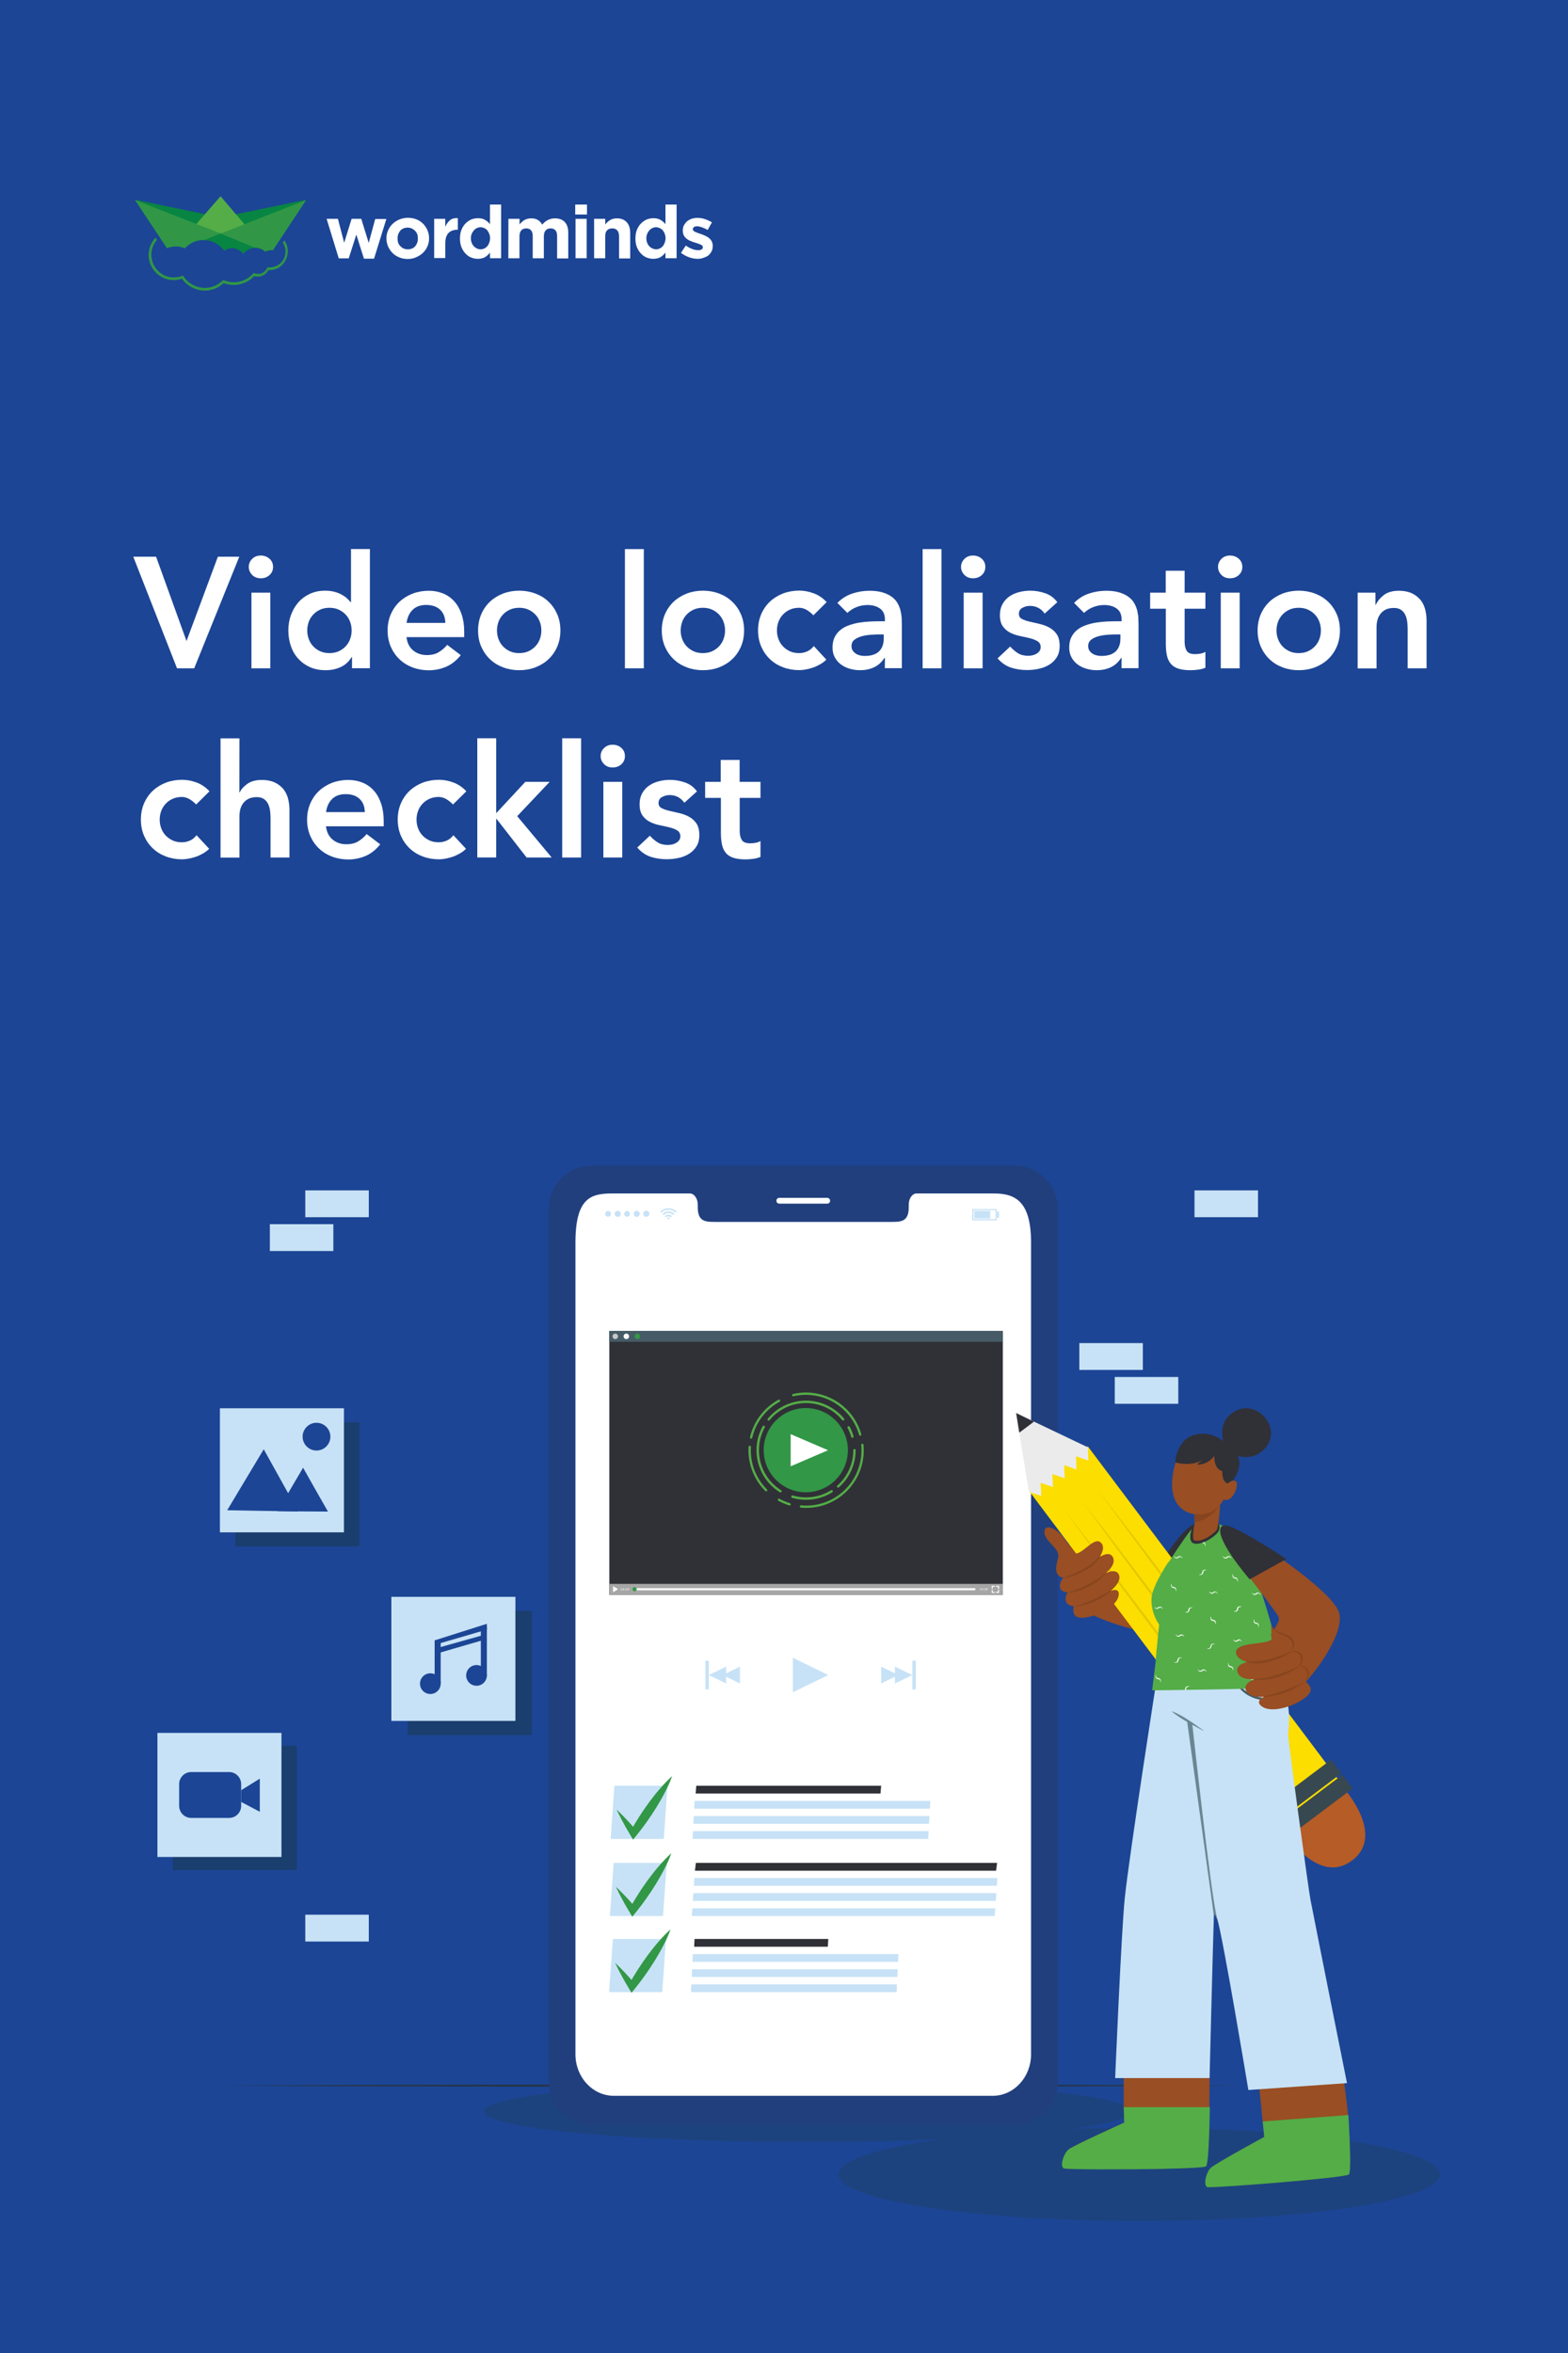 <?xml version="1.0" encoding="utf-8"?>
<!-- Generator: Adobe Illustrator 26.3.1, SVG Export Plug-In . SVG Version: 6.00 Build 0)  -->
<svg version="1.1" id="Layer_1" xmlns="http://www.w3.org/2000/svg" xmlns:xlink="http://www.w3.org/1999/xlink" x="0px" y="0px"
	 viewBox="0 0 2000 3000" style="enable-background:new 0 0 2000 3000;" xml:space="preserve">
<style type="text/css">
	.st0{fill:#1C4595;}
	.st1{fill:#1D437F;}
	.st2{fill:#C7E2F6;}
	.st3{fill:#273339;}
	.st4{fill:#213F7D;}
	.st5{fill:#FFFFFF;}
	.st6{fill:#303037;}
	.st7{fill:#465B65;}
	.st8{fill:#C8C7C6;}
	.st9{fill:#329746;}
	.st10{fill:#A7A6A6;}
	.st11{fill:#54AD47;}
	.st12{fill:#994E23;}
	.st13{fill:#B65C27;}
	.st14{fill:#FCDE00;}
	.st15{fill:#384850;}
	.st16{fill:#EBEBEB;}
	.st17{opacity:0.1;}
	.st18{fill:#010101;}
	.st19{fill:#87451E;}
	.st20{fill:#698793;}
	.st21{fill:#87441E;}
	.st22{fill:#1A3E6D;}
	.st23{fill:#319746;}
	.st24{fill:#088542;}
</style>
<rect class="st0" width="2000" height="3000"/>
<g>
	<g>
		<g id="freepik--Shadow--inject-10_00000107567595667499128180000005415257509394917792_">
			<ellipse class="st1" cx="1029.6" cy="2692.1" rx="412.5" ry="38.9"/>
		</g>
		<g id="freepik--background-complete--inject-10">
			<rect x="389.4" y="2441.2" class="st2" width="81" height="34.2"/>
			<rect x="389.4" y="1517.7" class="st2" width="81" height="34.2"/>
			<rect x="344.2" y="1560.8" class="st2" width="81" height="34.2"/>
			<rect x="1523.6" y="1517.7" class="st2" width="81" height="34.2"/>
			<rect x="1421.9" y="1755.6" class="st2" width="81" height="34.2"/>
			<rect x="1376.7" y="1712.4" class="st2" width="81" height="34.2"/>
		</g>
		<g id="freepik--Floor--inject-10">
			<polygon class="st3" points="280.5,2659.1 443.6,2658.4 606.7,2658.1 932.9,2657.6 1259,2658.1 1422.1,2658.4 1585.2,2659.1 
				1422.1,2659.8 1259,2660.1 932.9,2660.6 606.7,2660.1 443.6,2659.8 			"/>
		</g>
		<g id="freepik--Shadow--inject-10">
			<ellipse class="st1" cx="1453.1" cy="2772.2" rx="383.7" ry="59.6"/>
		</g>
		<g>
			<g id="freepik--Device--inject-2">
				<path class="st4" d="M1294.6,1486.2H754.5c-30.4,0.2-54.8,25-54.6,55.4c0,0.1,0,0.2,0,0.2v1111.6c-0.3,30.4,24,55.3,54.4,55.6
					c0.1,0,0.2,0,0.2,0h540.1c30.5-0.3,54.9-25.2,54.7-55.7V1541.8c0.3-30.4-24-55.3-54.4-55.6
					C1294.8,1486.2,1294.7,1486.2,1294.6,1486.2z M1315.1,2619.2c0,29.3-22,52.9-48.9,52.9H783c-27.1,0-49-23.7-49-52.9V1584
					c0-59.6,22-62.4,49-62.4h96.8c5.6,0,10.2,6.4,10.2,14.3v3.4c0,18.6,10.2,18.6,22.6,18.6h223.8c12.6,0,22.7,0,22.7-18.6v-3.4
					c0-7.9,4.5-14.3,10.2-14.3h96.8c27,0,48.9,7.9,48.9,62.4L1315.1,2619.2z"/>
				<path class="st5" d="M1315.1,1584v1035.2c0,29.3-22,52.9-48.9,52.9H783c-27.1,0-49-23.7-49-52.9V1584c0-59.6,22-62.4,49-62.4
					h96.8c5.6,0,10.2,6.4,10.2,14.3v3.4c0,18.6,10.2,18.6,22.6,18.6h223.8c12.6,0,22.7,0,22.7-18.6v-3.4c0-7.9,4.5-14.3,10.2-14.3
					h96.8C1293.2,1521.4,1315.1,1529.4,1315.1,1584z"/>
				<g id="freepik--u5Zjqx--inject-2">
					<path class="st2" d="M863.1,1544.7l-1,1l-0.5,0.5c-5-5-13.1-5-18,0l-0.5-0.5l-0.9-0.9l0,0l0,0l1.2-1c0.8-0.7,1.7-1.3,2.7-1.8
						c1.2-0.6,2.4-1,3.7-1.2l1.8-0.3h1.6h1.2c1.1,0.1,2.3,0.4,3.3,0.8c0.8,0.3,1.5,0.6,2.2,1c0.8,0.4,1.5,0.9,2.2,1.5L863.1,1544.7
						L863.1,1544.7z"/>
					<path class="st2" d="M846.6,1549.1l-1.5-1.5c4.2-4.2,10.9-4.2,15,0l-1.5,1.5C855.3,1545.8,849.9,1545.8,846.6,1549.1
						L846.6,1549.1z"/>
					<path class="st2" d="M857.2,1550.6l-1.5,1.5c-0.8-0.8-2-1.3-3.1-1.3c-1.2,0-2.3,0.5-3.1,1.3l-1.5-1.5
						C850.6,1548.1,854.7,1548,857.2,1550.6L857.2,1550.6z"/>
					<path class="st2" d="M854,1553.4c0,0.7-0.6,1.3-1.3,1.3s-1.3-0.6-1.3-1.3s0.6-1.3,1.3-1.3l0,0
						C853.4,1552.1,854,1552.7,854,1553.4z"/>
				</g>
				<path class="st2" d="M772,1547.5c0.1-2,1.8-3.6,3.8-3.5s3.6,1.8,3.5,3.8s-1.7,3.5-3.7,3.5s-3.7-1.6-3.7-3.7
					C772,1547.6,772,1547.6,772,1547.5z"/>
				<path class="st2" d="M784.1,1547.5c0-2.1,1.7-3.9,3.9-3.8c2.1,0,3.8,1.7,3.8,3.9c0,2.1-1.7,3.9-3.9,3.8c-0.1,0-0.1,0-0.2,0
					c-2,0-3.7-1.6-3.7-3.7C784.1,1547.6,784.1,1547.6,784.1,1547.5z"/>
				<path class="st2" d="M796.2,1547.5c0.1-2,1.8-3.6,3.8-3.5s3.6,1.8,3.5,3.8s-1.7,3.5-3.7,3.5s-3.7-1.6-3.7-3.7
					C796.2,1547.6,796.2,1547.6,796.2,1547.5z"/>
				<path class="st2" d="M808.3,1547.5c0-2.1,1.7-3.9,3.9-3.8c2.1,0,3.8,1.7,3.8,3.9c0,2.1-1.6,3.7-3.7,3.8c-2,0.2-3.8-1.3-4-3.3
					C808.3,1547.9,808.3,1547.7,808.3,1547.5z"/>
				<path class="st2" d="M820.5,1547.5c0-2.1,1.7-3.9,3.9-3.9c2.1,0,3.9,1.7,3.9,3.9c0,2.1-1.7,3.9-3.9,3.9l0,0
					c-2,0.1-3.7-1.5-3.9-3.5C820.5,1547.8,820.5,1547.6,820.5,1547.5z"/>
				<path class="st2" d="M1271.5,1555.9h-31.4v-14.4h31.4V1555.9z M1241.8,1554.3h28.1V1543h-28.1V1554.3z"/>
				<rect x="1242.8" y="1543.9" class="st2" width="20.2" height="9.6"/>
				<rect x="1271.5" y="1544.8" class="st2" width="2.8" height="7.8"/>
				<path class="st5" d="M1055.1,1534.6H994c-2,0-3.7-1.6-3.7-3.7l0,0c0-2,1.6-3.7,3.7-3.7h61.1c2,0,3.7,1.6,3.7,3.7l0,0
					C1058.8,1533,1057.2,1534.6,1055.1,1534.6z"/>
				<g>
					<g id="freepik--background-complete--inject-2_00000120556710190297935680000013991335138857803710_">
						<g>
							<polygon class="st2" points="1011.3,2157.6 1011.3,2113.6 1056.5,2135.6 							"/>
							<polygon class="st2" points="1141.5,2146.4 1141.5,2124.9 1163.6,2135.6 							"/>
							<polygon class="st2" points="1123.9,2146.4 1123.9,2124.9 1146,2135.6 							"/>
							<polygon class="st2" points="926.2,2124.9 926.2,2146.4 904.1,2135.6 							"/>
							<polygon class="st2" points="943.8,2124.9 943.8,2146.4 921.8,2135.6 							"/>
							<rect x="899.7" y="2117.3" class="st2" width="4.4" height="36.7"/>
							<rect x="1163.7" y="2117.3" class="st2" width="4.4" height="36.7"/>
						</g>
					</g>
					<g id="freepik--Screen--inject-2">
						<rect x="777.2" y="1696.8" class="st6" width="501.9" height="336.6"/>
						<rect x="777.2" y="1696.8" class="st7" width="501.9" height="14"/>
						<path class="st8" d="M788.3,1703.8c0,1.9-1.5,3.5-3.5,3.5c-1.9,0-3.5-1.5-3.5-3.5c0-1.9,1.5-3.5,3.5-3.5l0,0
							C786.7,1700.3,788.3,1701.9,788.3,1703.8z"/>
						<path class="st5" d="M802.4,1703.8c0,1.9-1.5,3.5-3.5,3.5s-3.5-1.5-3.5-3.5c0-1.9,1.5-3.5,3.5-3.5h0.1
							C800.9,1700.4,802.4,1701.9,802.4,1703.8z"/>
						<path class="st9" d="M816.5,1703.8c0,1.9-1.5,3.5-3.5,3.5c-1.9,0-3.5-1.5-3.5-3.5c0-1.9,1.5-3.5,3.5-3.5l0,0
							C815,1700.3,816.5,1701.9,816.5,1703.8z"/>
						<rect x="777.2" y="2019.4" class="st10" width="501.9" height="14"/>
						<path class="st5" d="M1243,2024.9H809.1c-0.7,0-1.3,0.6-1.3,1.3c0,0.7,0.6,1.3,1.3,1.3H1243c0.7,0,1.3-0.6,1.3-1.3
							S1243.7,2024.9,1243,2024.9z"/>
						<path class="st9" d="M806.7,2026.2c0-1.5,1.2-2.7,2.7-2.7s2.7,1.2,2.7,2.7s-1.2,2.7-2.7,2.7
							C807.9,2028.9,806.7,2027.7,806.7,2026.2z"/>
						<polygon class="st5" points="1265,2021.9 1265,2023.1 1265,2025.8 1266.2,2025.8 1266.2,2023.1 1268.9,2023.1 1268.9,2021.9 
							1266.2,2021.9 						"/>
						<polygon class="st5" points="1273,2021.9 1270.4,2021.9 1270.4,2023.1 1273,2023.1 1273,2025.8 1274.3,2025.8 1274.3,2023.1 
							1274.3,2021.9 						"/>
						<polygon class="st5" points="1273,2029.7 1270.4,2029.7 1270.4,2030.9 1273,2030.9 1274.3,2030.9 1274.3,2029.7 1274.3,2027 
							1273,2027 						"/>
						<polygon class="st5" points="1266.2,2027 1265,2027 1265,2029.7 1265,2030.9 1266.2,2030.9 1268.9,2030.9 1268.9,2029.7 
							1266.2,2029.7 						"/>
						<polygon class="st5" points="782,2022.3 782,2030.1 788.3,2026.2 						"/>
						<path class="st5" d="M791.6,2026.3c0-0.3,0.1-0.6,0.3-0.9c0.2-0.4,0.7-0.5,1.1-0.3c0.1,0.1,0.3,0.2,0.3,0.3
							c0.3,0.5,0.3,1.2,0,1.8c-0.2,0.4-0.7,0.5-1.1,0.3c-0.1-0.1-0.3-0.2-0.3-0.3C791.7,2026.9,791.6,2026.6,791.6,2026.3z
							 M793.1,2026.3c0-0.2-0.1-0.5-0.2-0.7c-0.1-0.2-0.2-0.2-0.4-0.2c-0.1,0-0.2,0.1-0.4,0.2c-0.1,0.2-0.2,0.4-0.2,0.7
							c0,0.2,0.1,0.5,0.2,0.6c0.1,0.2,0.3,0.3,0.5,0.2c0.1,0,0.2-0.1,0.2-0.2C793.1,2026.8,793.1,2026.6,793.1,2026.3z"/>
						<path class="st5" d="M794.3,2026.3c0-0.3,0.1-0.6,0.3-0.9c0.2-0.4,0.7-0.5,1.1-0.3c0.1,0.1,0.3,0.2,0.3,0.3
							c0.3,0.5,0.3,1.2,0,1.8c-0.2,0.4-0.7,0.5-1.1,0.3c-0.1-0.1-0.3-0.2-0.3-0.3C794.4,2026.9,794.3,2026.6,794.3,2026.3z
							 M795.8,2026.3c0-0.2-0.1-0.5-0.2-0.7c-0.1-0.2-0.2-0.2-0.4-0.2c-0.1,0-0.2,0.1-0.4,0.2c-0.1,0.2-0.2,0.4-0.2,0.7
							c0,0.2,0.1,0.5,0.2,0.6c0.1,0.2,0.3,0.3,0.5,0.2c0.1,0,0.2-0.1,0.2-0.2C795.7,2026.8,795.8,2026.6,795.8,2026.3z"/>
						<path class="st5" d="M797.3,2025.6c0.2,0,0.3,0.1,0.3,0.3c0,0.1-0.1,0.3-0.3,0.3c-0.1,0-0.3-0.1-0.3-0.3l0,0
							C797.1,2025.7,797.2,2025.6,797.3,2025.6L797.3,2025.6z M797.3,2027.1c0.2,0,0.3,0.1,0.3,0.3c0,0.1-0.1,0.3-0.3,0.3
							c-0.1,0-0.3-0.1-0.3-0.3l0,0C797.1,2027.2,797.2,2027.1,797.3,2027.1L797.3,2027.1z"/>
						<path class="st5" d="M797.9,2026.3c0-0.3,0.1-0.6,0.3-0.9c0.1-0.2,0.4-0.4,0.7-0.4s0.5,0.2,0.7,0.4c0.3,0.5,0.3,1.2,0,1.8
							c-0.1,0.2-0.4,0.4-0.7,0.4s-0.5-0.2-0.7-0.4C797.9,2026.9,797.9,2026.6,797.9,2026.3z M799.3,2026.3c0-0.2-0.1-0.5-0.2-0.7
							c-0.1-0.2-0.2-0.2-0.3-0.2s-0.2,0-0.4,0.2c-0.1,0.2-0.2,0.4-0.2,0.7c0,0.2,0.1,0.5,0.2,0.6c0.1,0.1,0.2,0.2,0.4,0.2
							c0.1,0,0.3-0.1,0.3-0.2C799.3,2026.8,799.3,2026.6,799.3,2026.3L799.3,2026.3z"/>
						<path class="st5" d="M800.5,2026.3c0-0.3,0.1-0.6,0.3-0.9c0.1-0.2,0.4-0.4,0.7-0.4s0.5,0.2,0.7,0.4c0.3,0.5,0.3,1.2,0,1.8
							c-0.1,0.2-0.4,0.4-0.7,0.4s-0.5-0.2-0.7-0.4C800.6,2026.9,800.5,2026.6,800.5,2026.3z M802,2026.3c0-0.2-0.1-0.5-0.2-0.7
							c-0.1-0.2-0.2-0.2-0.3-0.2s-0.2,0-0.4,0.2c-0.1,0.2-0.2,0.4-0.2,0.7c0,0.2,0.1,0.5,0.2,0.6c0.1,0.1,0.2,0.2,0.4,0.2
							c0.1,0,0.3-0.1,0.3-0.2C801.9,2026.8,802,2026.6,802,2026.3z"/>
						<path class="st5" d="M1250,2026.3c0-0.3,0.1-0.6,0.3-0.9c0.2-0.4,0.7-0.5,1.1-0.3c0.1,0.1,0.3,0.2,0.3,0.3
							c0.3,0.5,0.3,1.2,0,1.8c-0.2,0.4-0.7,0.5-1.1,0.3c-0.1-0.1-0.3-0.2-0.3-0.3C1250.1,2026.9,1250,2026.6,1250,2026.3z
							 M1251.5,2026.3c0-0.2-0.1-0.5-0.2-0.7s-0.2-0.2-0.4-0.2c-0.1,0-0.2,0.1-0.4,0.2c-0.1,0.2-0.2,0.4-0.2,0.7
							c0,0.2,0.1,0.5,0.2,0.6c0.1,0.2,0.3,0.3,0.5,0.2c0.1,0,0.2-0.1,0.2-0.2C1251.5,2026.8,1251.5,2026.6,1251.5,2026.3z"/>
						<path class="st5" d="M1254,2026c0.2,0.2,0.3,0.4,0.3,0.6s-0.1,0.5-0.3,0.6c-0.2,0.2-0.4,0.3-0.6,0.3l0,0
							c-0.2,0-0.5-0.1-0.6-0.3c-0.1-0.1-0.1-0.2,0-0.3l0,0c0.1-0.1,0.2-0.1,0.3,0c0.1,0.1,0.2,0.1,0.4,0.1c0.3,0,0.5-0.2,0.5-0.5
							C1254,2026.4,1253.9,2026.2,1254,2026c-0.2,0-0.3-0.1-0.5,0c-0.1,0-0.3,0.1-0.4,0.1c-0.1,0.1-0.2,0.1-0.3,0l0,0l0,0l0,0l0,0
							l0,0l0,0v-0.2l0.1-1c0-0.1,0-0.1,0.1-0.1h1.2c0.1,0,0.2,0.1,0.2,0.2s-0.1,0.2-0.2,0.2l0,0h-1v0.4c0.1,0,0.2,0,0.3,0
							C1253.7,2025.8,1253.9,2025.9,1254,2026z"/>
						<path class="st5" d="M1255.3,2025.6c0.2,0,0.3,0.1,0.3,0.3l0,0c0,0.1-0.1,0.3-0.3,0.3l0,0c-0.1,0-0.3-0.1-0.3-0.3
							S1255.1,2025.6,1255.3,2025.6z M1255.3,2027.1c0.2,0,0.3,0.1,0.3,0.3l0,0c0,0.1-0.1,0.3-0.3,0.3l0,0c-0.1,0-0.3-0.1-0.3-0.3
							S1255.1,2027.1,1255.3,2027.1z"/>
						<path class="st5" d="M1257.2,2026c0.4,0.4,0.4,0.9,0,1.3c-0.3,0.4-0.9,0.4-1.3,0l0,0c-0.1-0.1-0.1-0.2,0-0.3s0.2-0.1,0.3,0
							c0.1,0.1,0.2,0.2,0.4,0.1c0.1,0,0.3-0.1,0.4-0.1c0.2-0.2,0.2-0.5,0-0.7c-0.1-0.1-0.2-0.1-0.4-0.1c-0.1,0-0.1,0-0.1-0.1l0,0
							c-0.1-0.1-0.1-0.2,0-0.3l0.4-0.4h-0.6c-0.1,0-0.2-0.1-0.2-0.2s0.1-0.2,0.2-0.2h1.1c0.1,0,0.2,0.1,0.2,0.2l0,0v0.1l0,0
							l-0.5,0.5C1257.1,2025.9,1257.2,2025.9,1257.2,2026z"/>
						<path class="st5" d="M1259.4,2026c0.4,0.4,0.4,0.9,0,1.3c-0.2,0.2-0.4,0.3-0.6,0.3l0,0c-0.2,0-0.5-0.1-0.6-0.3
							c-0.1-0.1-0.1-0.2,0-0.3l0,0c0.1-0.1,0.2-0.1,0.3,0c0.1,0.1,0.2,0.2,0.4,0.1c0.1,0,0.3-0.1,0.4-0.1c0.1-0.1,0.1-0.2,0.1-0.4
							c0-0.3-0.2-0.5-0.5-0.5c-0.1,0-0.3,0-0.4,0.1s-0.2,0.1-0.3,0l0,0l0,0l0,0l0,0l0,0v-0.2l0.1-1c0-0.1,0-0.1,0.1-0.1h1.2
							c0.1,0,0.2,0.1,0.2,0.2s-0.1,0.2-0.2,0.2h-0.9v0.4c0.1,0,0.2,0,0.3,0C1259.1,2025.8,1259.3,2025.9,1259.4,2026z"/>
					</g>
					
						<ellipse transform="matrix(0.707 -0.707 0.707 0.707 -1006.317 1268.536)" class="st9" cx="1028.1" cy="1849" rx="53.7" ry="53.7"/>
					<path class="st11" d="M995.5,1902.8c-0.3,0-0.6-0.1-0.8-0.2c-28.5-17.8-38.1-54.8-21.9-84.2c0.4-0.7,1.3-1,2.1-0.6
						c0.7,0.4,1,1.3,0.6,2.1c-15.4,28-6.3,63.2,20.8,80.1c0.7,0.4,0.9,1.3,0.5,2c0,0,0,0,0,0.1
						C996.5,1902.6,996,1902.8,995.5,1902.8z"/>
					<path class="st11" d="M1028.1,1912.2c-6,0-12-0.9-17.8-2.5c-0.8-0.2-1.2-1-1-1.8c0,0,0,0,0-0.1c0.2-0.8,1-1.3,1.8-1.1
						c0,0,0,0,0.1,0c16.5,4.8,34.2,2.4,48.8-6.7c0.7-0.4,1.6-0.2,2.1,0.5c0.4,0.7,0.2,1.6-0.5,2.1
						C1051.6,1908.9,1040,1912.2,1028.1,1912.2z"/>
					<path class="st11" d="M1069,1896.7c-0.4,0-0.8-0.2-1.1-0.5c-0.6-0.6-0.5-1.5,0.1-2.1c0,0,0,0,0.1-0.1
						c12.9-11.4,20.3-27.8,20.3-45.1c0-0.8,0.7-1.5,1.5-1.5s1.5,0.7,1.5,1.5c0,18.1-7.8,35.4-21.3,47.3
						C1069.7,1896.6,1069.4,1896.7,1069,1896.7z"/>
					<path class="st11" d="M1087.3,1833.2c-0.7,0-1.3-0.4-1.5-1.1c-1.2-4-2.7-7.8-4.7-11.5c-0.4-0.7-0.1-1.7,0.6-2.1
						s1.7-0.1,2.1,0.6c2.1,3.8,3.7,7.9,4.9,12.1c0.2,0.8-0.2,1.6-1,1.9c0,0,0,0-0.1,0C1087.6,1833.2,1087.5,1833.2,1087.3,1833.2z"
						/>
					<path class="st11" d="M980.5,1811.3c-0.4,0-0.7-0.1-1-0.3c-0.6-0.5-0.7-1.4-0.2-2.1c0,0,0,0,0-0.1c22.2-26.9,62-30.8,88.9-8.6
						c3.1,2.5,5.9,5.3,8.4,8.4c0.5,0.6,0.5,1.5-0.1,2.1c0,0,0,0-0.1,0c-0.6,0.5-1.5,0.5-2.1-0.1c0,0,0,0-0.1-0.1
						c-21.2-25.5-59.1-29-84.7-7.8c-2.9,2.4-5.6,5.1-8,8C981.4,1811.1,981,1811.3,980.5,1811.3z"/>
					<path class="st11" d="M1097.3,1830.5c-0.7,0-1.3-0.4-1.5-1.1c-10.4-36-47.1-57.6-83.7-49.2c-0.8,0.2-1.6-0.3-1.8-1.1
						s0.3-1.6,1.1-1.8c38.1-8.8,76.4,13.7,87.2,51.3c0.2,0.8-0.2,1.6-1,1.8l0,0C1097.6,1830.5,1097.5,1830.5,1097.3,1830.5z"/>
					<path class="st11" d="M958,1834.3h-0.3c-0.8-0.2-1.3-1-1.1-1.8l0,0c4.7-20.4,18-37.9,36.4-47.9c0.7-0.4,1.6-0.2,2,0.6
						s0.2,1.6-0.6,2c-17.7,9.6-30.4,26.3-34.9,45.9C959.3,1833.8,958.7,1834.3,958,1834.3z"/>
					<path class="st11" d="M977.2,1901.4c-0.4,0-0.8-0.2-1-0.4c-14.9-14.9-22.7-35.4-21.4-56.4c0-0.8,0.7-1.4,1.6-1.4
						c0.8,0,1.4,0.7,1.4,1.6c-1.3,20.2,6.2,39.9,20.5,54.2c0.6,0.6,0.6,1.5,0,2.1C978,1901.2,977.6,1901.4,977.2,1901.4z"/>
					<path class="st11" d="M1007.2,1919.4c-0.1,0-0.3,0-0.4,0c-4.8-1.5-9.5-3.4-14-5.9c-0.7-0.4-1-1.3-0.6-2s1.3-1,2-0.6
						c4.3,2.3,8.8,4.2,13.4,5.6c0.8,0.2,1.2,1.1,1,1.8C1008.5,1919,1007.9,1919.4,1007.2,1919.4z"/>
					<path class="st11" d="M1028.2,1922.5c-2.2,0-4.4-0.1-6.7-0.3c-0.8-0.1-1.4-0.8-1.3-1.6l0,0c0.1-0.8,0.8-1.4,1.6-1.3
						c38.8,3.6,73.1-24.9,76.7-63.6c0.4-4.4,0.4-8.9,0-13.4c-0.1-0.8,0.5-1.5,1.3-1.6s1.5,0.5,1.6,1.3c3.9,40.4-25.7,76.3-66.1,80.2
						C1032.9,1922.4,1030.6,1922.5,1028.2,1922.5L1028.2,1922.5z"/>
					<polygon class="st5" points="1008.5,1869.5 1008.5,1828.5 1056.2,1849 					"/>
				</g>
			</g>
			<g>
				<polygon class="st2" points="844.7,2539.9 776.9,2539.9 781.7,2472.1 849.5,2472.1 				"/>
				<polygon class="st6" points="1055.9,2482 885.4,2482 885.9,2472.1 1056.5,2472.1 				"/>
				<polygon class="st2" points="1145.5,2501.3 883.2,2501.3 883.6,2491.4 1146,2491.4 				"/>
				<polygon class="st2" points="1144.6,2520.6 882.3,2520.6 882.7,2510.7 1145,2510.7 				"/>
				<polygon class="st2" points="1143.7,2539.9 881.3,2539.9 881.8,2530 1144.1,2530 				"/>
				<path class="st9" d="M784.5,2502.6c2.4,2.1,4.6,4.3,6.8,6.5s4.3,4.5,6.5,6.7c4.3,4.5,8.3,9.2,12.2,13.9l-7.8,0.5
					c7.1-12.8,15-25.2,23.7-37c4.4-5.9,8.9-11.7,13.8-17.3c4.9-5.7,10.1-11.1,15.6-16.1c-2.5,7-5.5,13.8-9,20.3
					c-3.3,6.5-7,12.9-10.8,19.1c-7.7,12.5-16.2,24.5-25.4,35.9l-4.6,5.7l-3.1-5.2c-3.1-5.3-6.4-10.6-9.2-16.1
					c-1.5-2.8-3.1-5.5-4.4-8.3C787.5,2508.3,785.8,2505.4,784.5,2502.6z"/>
			</g>
			<g>
				<polygon class="st2" points="845.7,2442.9 777.9,2442.9 782.7,2375.1 850.5,2375.1 				"/>
				<polygon class="st6" points="1270.5,2385.1 886.4,2385.1 887.6,2375.1 1271.8,2375.1 				"/>
				<polygon class="st2" points="1271.5,2404.3 885,2404.3 885.7,2394.4 1272.2,2394.4 				"/>
				<polygon class="st2" points="1270.1,2423.6 883.7,2423.6 884.4,2413.7 1270.9,2413.7 				"/>
				<polygon class="st2" points="1268.8,2442.9 882.3,2442.9 883.1,2433 1269.5,2433 				"/>
				<path class="st9" d="M785.5,2405.6c2.4,2.1,4.6,4.3,6.8,6.5s4.3,4.5,6.5,6.7c4.3,4.5,8.3,9.2,12.2,13.9l-7.8,0.5
					c7.1-12.8,15-25.2,23.7-37c4.4-5.9,8.9-11.7,13.8-17.3c4.9-5.7,10.1-11.1,15.6-16.1c-2.5,7-5.5,13.8-9,20.3
					c-3.3,6.5-7,12.9-10.8,19.1c-7.7,12.5-16.2,24.5-25.4,35.9l-4.6,5.7l-3.1-5.2c-3.1-5.3-6.4-10.6-9.2-16.1
					c-1.5-2.8-3.1-5.5-4.4-8.3C788.5,2411.4,786.8,2408.4,785.5,2405.6z"/>
			</g>
			<g>
				<polygon class="st2" points="846.7,2344.6 778.9,2344.6 783.6,2276.8 851.4,2276.8 				"/>
				<polygon class="st6" points="1123.1,2286.7 887.3,2286.7 888.1,2276.8 1123.9,2276.8 				"/>
				<polygon class="st2" points="1186.1,2306 885.4,2306 885.9,2296.1 1186.6,2296.1 				"/>
				<polygon class="st2" points="1185,2325.3 884.3,2325.3 884.9,2315.4 1185.6,2315.4 				"/>
				<polygon class="st2" points="1184,2344.6 883.3,2344.6 883.8,2334.6 1184.5,2334.6 				"/>
				<path class="st9" d="M786.5,2307.3c2.4,2.1,4.6,4.3,6.8,6.5s4.3,4.5,6.5,6.7c4.3,4.5,8.3,9.2,12.2,13.9l-7.8,0.5
					c7.1-12.8,15-25.2,23.7-37c4.4-5.9,8.9-11.7,13.8-17.3c4.9-5.7,10.1-11.1,15.6-16.1c-2.5,7-5.5,13.8-9,20.3
					c-3.3,6.5-7,12.9-10.8,19.1c-7.7,12.5-16.2,24.5-25.4,35.9l-4.6,5.7l-3.1-5.2c-3.1-5.3-6.4-10.6-9.2-16.1
					c-1.5-2.8-3.1-5.5-4.4-8.3C789.4,2313,787.7,2310.1,786.5,2307.3z"/>
			</g>
		</g>
		<g id="freepik--Character--inject-10">
			<path class="st12" d="M1499.2,1969.8c-12.8,16.6-27.5,46.4-35,48.3c-3.6,0.9-90.6-43.1-102.5-48.8c-9.4-4.5,11.6,70.5,16.9,78.7
				c9.9,15.3,86.8,38.2,104.3,33.4c18.8-5.1,43.9-85.4,48.5-119.1C1533.4,1946.6,1527,1933.4,1499.2,1969.8z"/>
			<path class="st6" d="M1533.7,1956.5c-1.6,23.9-15.5,75.5-15.5,75.5l-39.4-36.1C1515.8,1935.3,1535.3,1932.6,1533.7,1956.5z"/>
			<path class="st13" d="M1715.4,2281.7c0,0,51.8,58.4,9.2,90.4c-42.7,32.1-84.3-33.9-84.3-33.9L1715.4,2281.7z"/>
			
				<rect x="1467.9" y="1818.7" transform="matrix(0.799 -0.601 0.601 0.799 -953.512 1329.738)" class="st14" width="94.1" height="548.7"/>
			
				<rect x="1620" y="2295.2" transform="matrix(0.799 -0.601 0.601 0.799 -1049.377 1468.551)" class="st15" width="109.9" height="21.8"/>
			
				<rect x="1605.6" y="2276" transform="matrix(0.799 -0.601 0.601 0.799 -1040.739 1456.017)" class="st15" width="109.9" height="21.8"/>
			<path class="st16" d="M1388.2,1862.1l-15.7-5.3c0,0.3,0.6,16.7,0.6,16.7l-15.7-5.4c0,0.3,0.6,16.7,0.6,16.7l-15.7-5.4
				c-0.1,0.3,0.8,16.5,0.8,16.5l-15.8-5.2c0,0.3,0.8,16.5,0.8,16.5l-15.8-5.2l-12.2-75.4l-4-25l22.7,10.9l69,32.9
				C1387.7,1845.7,1388.2,1862.1,1388.2,1862.1z"/>
			<polygon class="st6" points="1300.1,1826.6 1296.1,1801.6 1318.8,1812.6 			"/>
			<g class="st17">
				<path class="st18" d="M1545.9,2177.3l-63-83.3l-62.5-83.7l-31-41.9l-30.8-42.2l32,41.3l31.6,41.4l63,83.3l62.6,83.7
					c20.7,28,41.4,56,61.8,84.2C1588.3,2232.6,1567,2205,1545.9,2177.3z"/>
				<path class="st18" d="M1566.8,2164.2l-63-83.3l-62.5-83.7l-31-42l-30.8-42.4l32,41.3l31.7,41.5l63,83.3l62.5,83.7
					c20.7,28,41.4,56,61.8,84.2C1609.1,2219.4,1588,2191.8,1566.8,2164.2z"/>
				<path class="st18" d="M1587.7,2151l-63-83.5l-62.5-83.7l-31-42l-30.8-42.2l32,41.3l31.7,41.5l63,83.3l62.5,83.7
					c20.7,28,41.4,56,61.8,84.2C1630,2206.2,1608.8,2178.5,1587.7,2151z"/>
			</g>
			<path class="st12" d="M1360.7,1966.2l11.6,14.6c10.9-1.3,24.7-23.7,32.9-12.8c5,6.6-2.7,17.2-2.7,17.2s12.9-9,17.2,0.6
				c4.3,9.6-9.4,19.9-9.4,19.9s13.9-7,17.1,2.6s-11,20.1-11,20.1s11-4.8,10.6,4.4c-0.9,19.5-46.9,36.2-55.4,27.3
				c-4.2-4.3-2-12.2-2-12.2s-7.1-0.1-9.6-5.2c-1.7-4.1-0.9-8.8,1.9-12.2c0,0-7.6-0.8-9.2-4.6c-3.1-7.4,3.6-14.4,3.6-14.4
				c-4.4-0.4-8-3.7-8.8-8c-2-8.5,5.4-25.2,6.5-36.9L1360.7,1966.2z"/>
			<path class="st12" d="M1366.2,1981.9l-5.6-15.6c-10.4-18.2-30.3-25.9-28.3-11.4c1.4,10.7,17.9,18.4,17.9,29.5L1366.2,1981.9z"/>
			<path class="st19" d="M1416.5,2027.6c0.5-0.3,0.9,0.5,0.5,0.9c-13,11.2-29.2,18.2-46.3,20v-0.2
				C1386.9,2043.6,1402.3,2036.6,1416.5,2027.6z"/>
			<path class="st19" d="M1410.7,2005.2c0.6-0.5,0.7,0.4,0.2,0.9c-12.9,13.9-30.3,22.8-49.2,25c0,0-0.2-0.3,0-0.3
				C1377,2026.6,1401.6,2014.3,1410.7,2005.2z"/>
			<path class="st19" d="M1403.5,1984.4c-4.5,7.3-10.8,13.3-18.4,17.3c-8,4.6-18.8,9.5-28,10.1c0,0-0.2-0.4,0-0.4
				c17.4-6,33.2-14,45.9-27.5C1403.3,1983.7,1403.7,1984.1,1403.5,1984.4z"/>
			<path class="st12" d="M1363.3,2740.4c6.4-5.2,70.6-34.1,70.6-34.1l-0.6-19.7v-23.8V2597h109.2c0,0,0.5,30.9,0.3,65.9
				c-0.1,7.8-0.3,15.8-0.3,23.8c-0.1,6.7-0.4,13.3-0.4,19.7c-0.8,29.6-2.2,54-4.6,55.5c-6.4,4.1-174.1,4.6-180,2.6
				C1351.8,2762.7,1356.9,2745.6,1363.3,2740.4z"/>
			<path class="st11" d="M1362.9,2740.6c6.6-5.3,71.1-34.3,71.1-34.3l-0.6-19.8h109.8c-0.7,37.8-2,73.7-5,75.6
				c-1.3,0.8-9.5,1.5-21.8,2.1c-8.9,0.4-19.9,0.7-31.9,1c-52,1.1-123.5,0.8-127.3-0.5C1351.3,2762.7,1356.4,2745.8,1362.9,2740.6z"
				/>
			<path class="st2" d="M1476.8,2131.6c0,0-36.5,233.7-42.2,289c-4.4,43.3-12.2,228.9-12.2,228.9h120.4c0,0,3.9-156.7,5.5-206.9
				c0.3-9.2,0.6-14.8,0.6-15.3c0.7-3.7,30.2-295.6,30.2-295.6L1476.8,2131.6L1476.8,2131.6z"/>
			<path class="st20" d="M1511.4,2174.5l36.9,268c0.3-9.2,12.4,26.7,12.4,26.2c0.7-3.7,30.2-295.6,30.2-295.6L1511.4,2174.5z"/>
			<path class="st12" d="M1544.7,2763.9c6.1-5.7,67.9-39.3,67.9-39.3l-2-19.6l-2.6-25.9l-6.6-63.3l105.9-8c0,0,5,29.2,9.4,64.2
				c1,8.1,2,16.4,2.8,24.8c0.7,6.6,0.8,13.3,1,19.7c1.4,29.5,1.9,54-0.4,55.7c-6.1,4.6-173.2,17.5-179.3,16
				C1534.9,2786.8,1538.6,2769.6,1544.7,2763.9z"/>
			<path class="st11" d="M1544.3,2764c6.1-5.7,68.3-39.5,68.3-39.5l-2-19.7l109.3-8.2c2.2,37.8,3.4,73.7,0.6,75.8
				c-6,4.5-174.2,17.6-180.3,16.1C1534.4,2787.1,1538.2,2769.8,1544.3,2764z"/>
			<path class="st2" d="M1624,2131.7c0,0,26.2,25,19,78.9c-0.6,4.5,26.3,200.4,28.4,210.8c9,46.5,46.7,234.5,46.7,234.5l-125.8,8.8
				c0,0-31.8-191.6-40-219.7c-7.4-25.1-31.6-247.7-31.6-247.7c-6.5-4.7-19-9.5-23.1-14.6c-17.1-21.4-20.6-51.2-20.6-51.2
				L1624,2131.7z"/>
			<path class="st7" d="M1573.3,2135c2.9,20.4,22.7,32.8,42.4,32.8c1.7,0,1.6-2.6,0-2.6c-9.6-0.4-18.9-3.6-26.8-9.2
				c-7.1-5.2-12.3-12.7-14.7-21.2C1573.9,2134.4,1573.3,2134.5,1573.3,2135z"/>
			<path class="st20" d="M1494.9,2182.4c6,4.8,12.4,9.1,19.1,12.8c6.8,4,13.9,7.5,20.7,11.4c0.2,0.2,0.5-0.2,0.2-0.4
				c-6.5-4.4-12.8-9.4-19.5-13.5c-6.4-4.3-13.2-7.9-20.3-10.8C1494.9,2181.7,1494.7,2182.2,1494.9,2182.4z"/>
			<path class="st11" d="M1470.9,2032.1c3.9-21,43.9-76.7,47.3-80.3c13.4-14.3,34.9-16.2,53.6,3.2c37.6,38.9,69.1,195.7,69.1,195.7
				c-34,3.2-171.3,4.4-171.3,4.4l10.2-84.5C1480,2070.7,1467.6,2050.6,1470.9,2032.1z"/>
			<path class="st5" d="M1537.5,2001.9c-0.5,0-1,0.1-1.4,0.4c-0.8,0.5-1.3,1.3-1.3,2.3c0,1.4-0.9,2.6-2.1,3.1
				c-1.2,0.4-2.4,0.4-3.6,0c0.6-0.2,1.1-0.3,1.7-0.3c0.5,0,1-0.2,1.4-0.5c0.8-0.5,1.3-1.4,1.2-2.3c0.1-1.4,0.9-2.6,2.2-3.1
				c1.2-0.3,2.4-0.2,3.6,0.2C1538.6,2001.8,1538,2001.8,1537.5,2001.9z"/>
			<path class="st5" d="M1506.1,2113.8c-0.5,0-1,0.2-1.5,0.4c-0.8,0.5-1.3,1.3-1.3,2.2c0,1.4-0.8,2.7-2.1,3.2
				c-1.2,0.4-2.4,0.4-3.6,0c0.6-0.2,1.1-0.3,1.7-0.3c0.5,0,1-0.2,1.4-0.5c0.8-0.5,1.2-1.4,1.2-2.3c0-1.4,0.9-2.6,2.2-3.1
				c1.2-0.3,2.4-0.2,3.6,0.2C1507.3,2113.8,1506.7,2113.8,1506.1,2113.8z"/>
			<path class="st5" d="M1560.1,1956.5c0.5,0,1-0.2,1.4-0.5c0.8-0.5,1.2-1.4,1.2-2.3c0.1-1.4,0.9-2.6,2.2-3.1
				c0.6-0.2,1.2-0.3,1.9-0.2l0.7,0.6h-0.6c-0.5,0-1,0.2-1.5,0.4c-0.8,0.5-1.3,1.3-1.3,2.2c0,1.4-0.8,2.7-2.1,3.2
				c-1.2,0.3-2.4,0.3-3.6-0.2C1559,1956.6,1559.5,1956.5,1560.1,1956.5z"/>
			<path class="st5" d="M1581.9,2048.8c-0.5,0-1,0.2-1.4,0.4c-0.8,0.5-1.3,1.3-1.3,2.2c0,1.4-0.8,2.7-2.1,3.2
				c-1.2,0.3-2.4,0.3-3.6-0.2l1.7-0.3c0.5,0,1-0.2,1.4-0.5c0.8-0.5,1.2-1.4,1.2-2.3c0.1-1.4,0.9-2.6,2.2-3.1
				c1.2-0.3,2.4-0.2,3.6,0.2C1583.1,2048.7,1582.5,2048.7,1581.9,2048.8z"/>
			<path class="st5" d="M1511.7,2153.1c0.1-1.4,0.9-2.6,2.2-3.1c1.2-0.3,2.4-0.2,3.5,0.2c-0.6,0.1-1.1,0.2-1.7,0.3
				c-0.5,0-1,0.2-1.4,0.4c-0.8,0.5-1.3,1.3-1.3,2.2c0,0.5-0.1,1-0.3,1.5h-1.6C1511.5,2154.2,1511.7,2153.7,1511.7,2153.1z"/>
			<path class="st5" d="M1547.9,2096.2c-0.5,0-1,0.1-1.4,0.4c-0.8,0.5-1.3,1.3-1.3,2.3c0,1.3-0.9,2.5-2.1,3.1
				c-1.2,0.4-2.4,0.4-3.5,0c0.6-0.2,1.1-0.3,1.7-0.3c0.5,0,1-0.2,1.4-0.5c0.8-0.5,1.3-1.4,1.3-2.3c0-1.4,0.9-2.6,2.2-3.1
				c1.2-0.3,2.4-0.2,3.6,0.2C1549,2096.2,1548.5,2096.3,1547.9,2096.2z"/>
			<path class="st5" d="M1625.2,2088c0.3,0,0.6-0.1,0.9-0.2c0.1,0.3,0.2,0.6,0.2,0.9c-1,0.1-1.9,0-2.9-0.3
				C1624,2088.2,1624.6,2088.1,1625.2,2088z"/>
			<path class="st5" d="M1608.9,2106.2c-0.5,0-1,0.1-1.5,0.4c-0.8,0.5-1.3,1.3-1.3,2.2c0,1.4-0.8,2.7-2.1,3.2
				c-1.2,0.4-2.4,0.4-3.6,0c0.6-0.2,1.1-0.3,1.7-0.3c0.5,0,1-0.2,1.4-0.5c0.8-0.5,1.2-1.4,1.2-2.3c0-1.4,0.9-2.6,2.2-3.1
				c1.2-0.3,2.4-0.2,3.6,0.2C1610,2106.2,1609.5,2106.3,1608.9,2106.2z"/>
			<path class="st5" d="M1519.9,2050c-0.5,0-1,0.2-1.5,0.4c-0.8,0.5-1.3,1.3-1.3,2.2c0,1.4-0.8,2.7-2.1,3.2c-1.2,0.4-2.4,0.4-3.6,0
				c0.6-0.2,1.1-0.3,1.7-0.3c0.5,0,1-0.2,1.4-0.5c0.8-0.5,1.2-1.4,1.2-2.3c0-1.4,0.9-2.6,2.2-3.1c1.2-0.3,2.4-0.2,3.6,0.2
				C1521,2050,1520.4,2050,1519.9,2050z"/>
			<path class="st5" d="M1560.9,1985c0.4,0.3,0.8,0.6,1.3,0.7c0.9,0.2,1.8,0,2.5-0.6c1-1,2.5-1.3,3.8-0.8c1.3,0.6,1.8,1.7,2.4,2.6
				c-0.5-0.3-0.9-0.6-1.4-1c-0.4-0.3-0.8-0.6-1.3-0.7c-0.9-0.2-1.9,0.1-2.5,0.8c-1,1-2.5,1.2-3.8,0.7c-1-0.6-1.9-1.6-2.4-2.7
				C1560,1984.3,1560.5,1984.6,1560.9,1985z"/>
			<path class="st5" d="M1473.1,2049.5c0.4,0.4,0.8,0.6,1.3,0.7c0.9,0.2,1.8,0,2.5-0.7c1-1,2.5-1.3,3.8-0.8c1,0.6,1.9,1.5,2.4,2.6
				l-1.4-1c-1.1-1-2.8-1-3.8,0s-2.5,1.2-3.8,0.6c-1.3-0.6-1.7-1.7-2.4-2.6C1472.2,2048.7,1472.6,2049.1,1473.1,2049.5z"/>
			<path class="st5" d="M1531.3,1963.1c0,0.5,0.1,1,0.4,1.4c0.5,0.8,1.3,1.3,2.3,1.3c1.3,0,2.5,0.8,3.1,2.1c0.4,1.2,0.4,2.4,0,3.6
				c-0.2-0.6-0.3-1.1-0.3-1.7c0-0.5-0.2-1-0.5-1.4c-0.5-0.8-1.4-1.3-2.3-1.3c-1.4,0-2.6-0.9-3.1-2.2c-0.3-1.2-0.2-2.4,0.2-3.6
				C1531.1,1961.9,1531.3,1962.4,1531.3,1963.1z"/>
			<path class="st5" d="M1544.8,2062.6c0,0.5,0.2,1,0.4,1.4c0.5,0.8,1.3,1.3,2.2,1.3c1.4,0,2.7,0.8,3.2,2.1c0.3,1.2,0.3,2.4-0.2,3.6
				c-0.2-0.6-0.3-1.1-0.3-1.7c0-0.5-0.2-1-0.5-1.4c-0.5-0.8-1.4-1.2-2.3-1.2c-1.4-0.1-2.6-0.9-3.1-2.2c-0.3-1.2-0.2-2.4,0.2-3.5
				C1544.7,2061.5,1544.8,2062.1,1544.8,2062.6z"/>
			<path class="st5" d="M1474.6,2136.7c0,0.5,0.1,1,0.4,1.5c0.5,0.8,1.3,1.3,2.3,1.3c1.3,0.1,2.5,0.9,3.1,2.1c0.3,1.2,0.3,2.4,0,3.6
				c-0.2-0.6-0.3-1.1-0.3-1.7c0-0.5-0.2-1-0.5-1.4c-0.5-0.8-1.4-1.2-2.3-1.2c-1.4,0-2.6-0.9-3.1-2.2c-0.3-1.2-0.2-2.4,0.2-3.6
				C1474.5,2135.7,1474.6,2136.2,1474.6,2136.7z"/>
			<path class="st5" d="M1599.7,2066.2c0,0.5,0.2,1,0.4,1.4c0.5,0.8,1.3,1.3,2.2,1.3c1.3,0,2.5,0.9,3.1,2.1c0.4,1.2,0.4,2.4,0,3.6
				c-0.3-0.6-0.3-1.2-0.3-1.7s-0.2-1-0.5-1.4c-0.5-0.8-1.4-1.3-2.3-1.3c-1.4,0-2.6-0.9-3.1-2.2c-0.3-1.2-0.2-2.4,0.2-3.6
				C1599.6,2065.1,1599.7,2065.6,1599.7,2066.2z"/>
			<path class="st5" d="M1572.8,2008.5c0,0.5,0.2,1,0.4,1.4c0.5,0.8,1.3,1.3,2.2,1.3c1.3,0,2.5,0.9,3.1,2.1c0.4,1.2,0.4,2.4,0,3.6
				c-0.2-0.6-0.3-1.1-0.3-1.7c0-0.5-0.2-1-0.5-1.4c-0.5-0.8-1.4-1.2-2.3-1.2c-1.4-0.1-2.6-1-3.1-2.2c-0.3-1.2-0.2-2.4,0.2-3.6
				C1572.7,2007.4,1572.8,2008,1572.8,2008.5z"/>
			<path class="st5" d="M1494.2,2020.6c0,0.5,0.1,1,0.4,1.4c0.5,0.8,1.3,1.3,2.3,1.3c1.3,0,2.5,0.8,3.1,2.1c0.4,1.2,0.4,2.4,0,3.6
				c-0.2-0.6-0.3-1.1-0.3-1.7c0-0.5-0.2-1-0.5-1.4c-0.5-0.8-1.4-1.3-2.3-1.3c-1.4,0-2.6-0.9-3.1-2.2c-0.3-1.2-0.2-2.4,0.2-3.6
				C1494.2,2019.5,1494.2,2020,1494.2,2020.6z"/>
			<path class="st5" d="M1566.9,2121.5c0,0.5,0.1,1,0.4,1.5c0.5,0.8,1.3,1.3,2.3,1.3c1.3,0.1,2.5,0.9,3.1,2.1c0.4,1.2,0.4,2.4,0,3.6
				c-0.2-0.6-0.3-1.1-0.3-1.7c0-0.5-0.2-1-0.5-1.4c-0.5-0.8-1.4-1.2-2.3-1.2c-1.4,0-2.6-0.9-3.1-2.2c-0.3-1.2-0.2-2.4,0.2-3.6
				C1566.8,2120.4,1566.8,2120.9,1566.9,2121.5z"/>
			<path class="st5" d="M1592.7,2136.9c0,0.5,0.2,1,0.4,1.5c0.5,0.8,1.3,1.3,2.2,1.3c1.3,0.1,2.5,0.9,3.1,2.1c0.4,1.2,0.4,2.4,0,3.6
				c-0.1-0.6-0.2-1.1-0.3-1.7c0-0.5-0.2-1-0.5-1.4c-0.5-0.8-1.4-1.2-2.3-1.2c-1.4-0.1-2.6-0.9-3.1-2.2c-0.4-1.2-0.4-2.5,0-3.7
				C1592.5,2135.7,1592.6,2136.2,1592.7,2136.9z"/>
			<path class="st5" d="M1507.1,1985.8c-0.4-0.4-0.8-0.6-1.3-0.7c-0.9-0.2-1.9,0-2.5,0.7c-1,1-2.4,1.3-3.7,0.8
				c-1.1-0.6-1.9-1.5-2.4-2.6c0.5,0.3,0.9,0.7,1.4,1c1.1,1,2.8,1,3.8,0s2.5-1.2,3.8-0.6c1,0.6,1.9,1.6,2.4,2.7
				C1508,1986.5,1507.5,1986.2,1507.1,1985.8z"/>
			<path class="st5" d="M1551.9,2030.9c-0.4-0.4-0.8-0.6-1.3-0.7c-0.9-0.2-1.8,0-2.5,0.7c-1,1-2.4,1.3-3.7,0.8
				c-1.1-0.6-1.9-1.5-2.4-2.6c0.5,0.3,0.9,0.7,1.4,1c1.1,1,2.8,1,3.8,0s2.5-1.2,3.8-0.6c1,0.6,1.9,1.6,2.4,2.7
				C1552.8,2031.7,1552.4,2031.3,1551.9,2030.9z"/>
			<path class="st5" d="M1582.9,2092.1c-0.4-0.4-0.8-0.6-1.3-0.7c-0.9-0.2-1.8,0-2.5,0.7c-1,1-2.5,1.3-3.8,0.8
				c-1.3-0.6-1.8-1.7-2.4-2.6c0.5,0.3,0.9,0.6,1.4,0.9c0.4,0.3,0.8,0.6,1.3,0.7c0.9,0.2,1.9-0.1,2.5-0.8c1-1,2.5-1.2,3.8-0.6
				c1,0.7,1.8,1.6,2.4,2.7C1583.9,2092.9,1583.4,2092.5,1582.9,2092.1z"/>
			<path class="st5" d="M1559.5,2153.8L1559.5,2153.8L1559.5,2153.8z"/>
			<path class="st5" d="M1509.4,2085.8c-0.4-0.3-0.8-0.6-1.3-0.7c-0.9-0.2-1.8,0-2.5,0.6c-1,1-2.5,1.3-3.8,0.8
				c-1-0.6-1.9-1.5-2.4-2.6c0.5,0.3,1,0.6,1.4,1c0.4,0.3,0.8,0.6,1.3,0.7c0.9,0.2,1.8-0.1,2.5-0.8c1-1,2.5-1.2,3.8-0.7
				c1,0.7,1.8,1.6,2.4,2.7C1510.4,2086.5,1509.9,2086.1,1509.4,2085.8z"/>
			<path class="st5" d="M1537.6,2130.4c-0.4-0.4-0.8-0.6-1.3-0.7c-0.9-0.2-1.8,0-2.5,0.6c-1,1-2.5,1.3-3.8,0.8
				c-1.1-0.6-1.9-1.5-2.4-2.6c0.5,0.3,0.9,0.6,1.4,1c0.4,0.3,0.8,0.6,1.3,0.7c0.9,0.2,1.9-0.1,2.5-0.8c1-1,2.5-1.2,3.8-0.7
				c1,0.6,1.9,1.6,2.4,2.7C1538.6,2131.1,1538.1,2130.7,1537.6,2130.4z"/>
			<path class="st5" d="M1629.3,2123.5c0.4,0.3,0.8,0.6,1.3,0.7c0.9,0.2,1.9-0.1,2.5-0.8c0.5-0.4,1-0.7,1.6-0.9
				c0.1,0.4,0.3,0.9,0.3,1.3c-0.4,0.1-0.7,0.3-1,0.6c-1,1-2.4,1.3-3.7,0.8c-1.3-0.6-1.8-1.7-2.4-2.6
				C1628.4,2122.8,1629,2123.2,1629.3,2123.5z"/>
			<path class="st5" d="M1606.8,2032.4c-0.4-0.4-0.8-0.6-1.3-0.7c-0.9-0.2-1.8,0-2.5,0.7c-1,1-2.5,1.3-3.8,0.8
				c-1.3-0.6-1.8-1.7-2.4-2.6c0.5,0.3,0.9,0.7,1.4,1c0.4,0.3,0.8,0.6,1.3,0.7c0.9,0.2,1.9-0.1,2.5-0.8c1-1,2.5-1.2,3.8-0.6
				c1,0.6,1.9,1.6,2.4,2.7C1607.7,2033.1,1607.3,2032.7,1606.8,2032.4z"/>
			<path class="st11" d="M1474.2,2115.7c0.5-7,1.3-14.6,2-21.6c0.7-7.8,1.5-15.6,2.4-23.4l0.2,1c-4.3-6.2-7.3-13.1-8.9-20.4
				c-0.8-3.6-1.2-7.4-1.2-11.1c0-3.8,0.6-7.5,1.8-11.1c2.4-6.9,5.5-13.6,9.2-20c3.1-5.5,7.1-12.6,10.7-17.8c0.6-0.8,0.9-0.6,0.3,0.4
				c-3.6,6.3-6.3,11.7-9.5,18.2c-3.3,6.4-6,13-8.1,19.9c-1,3.4-1.4,6.9-1.4,10.4s0.3,7,1.2,10.4c1.6,6.9,4.3,13.5,8.2,19.4l0.3,0.5
				v0.5c-1,7.8-2.2,15.7-3.3,23.3c-1.1,7.6-2.1,13.7-3.5,21.4C1474.1,2118.5,1474.2,2116.3,1474.2,2115.7z"/>
			<path class="st12" d="M1570.5,1948.1c18.7,6.9,132,80.2,137.9,109.6c5.9,29.4-38.5,85.1-50.7,94c-9.4,6.8-36-56.7-36.5-67.3
				c-0.1-2.6,11.8-15.8,9.9-22.2c-2-6.4-54.7-72.7-65.9-89.5C1554.3,1956.1,1551.9,1941.3,1570.5,1948.1z"/>
			<path class="st12" d="M1671.8,2154.3c0-6.6-7.7-11-7.7-11s5.5-5.4,3.6-11.2c-1.8-4.5-5.9-7.6-10.7-8.1c0,0,5.2-6.2,3.6-10.4
				c-3.2-8-13.6-8.6-13.6-8.6c3.1-3.6,3.5-8.8,0.9-12.8c-2.7-4.5-9.7-6.9-17.5-10.6c-4.2-2.4-7.4-6.2-9.2-10.8
				c0.2,0.6,0.8,19.6,0.8,19.6c-9.5,7.2-47.2,2.7-45.4,17.2c1,8.5,13.9,11.2,14.9,11.4c-1,0.2-16.7,3-12.9,13.4s21.1,8.5,22.1,8.5
				c-1,0.4-16,5-11.3,14.9s23.6,7.4,23.6,7.4s-12.1,4.6-4.9,11.3C1623.5,2189,1671.8,2167.6,1671.8,2154.3z"/>
			<path class="st19" d="M1612.2,2162.5c-0.6,0.2-0.4,1.1,0.2,1.1c18.5-1.1,36.2-7.7,50.9-19.1c0.3-0.2,0-0.2,0-0.2
				C1647.3,2152.8,1630.1,2158.9,1612.2,2162.5z"/>
			<path class="st19" d="M1600,2140.8c-0.8,0-0.2,0.8,0.5,0.8c20.4,1.2,40.6-5,56.9-17.3c0.2-0.2,0-0.3-0.2-0.3
				C1642.3,2132.2,1613.9,2141,1600,2140.8z"/>
			<path class="st19" d="M1590.1,2119.1c8.9,2.3,18.3,2.3,27.2-0.2c9.6-2.4,21.7-6.6,29.3-13.1c0.2-0.2,0-0.4-0.2-0.4
				c-18,8.4-36.3,13.9-56.3,12.9C1589.7,2118.4,1589.8,2119,1590.1,2119.1z"/>
			<path class="st19" d="M1666.7,2144.6C1666.7,2144.6,1666.8,2144.7,1666.7,2144.6c-0.2,0-2.6-1.5-2.6-1.5l0,0c0-0.2,0-0.2,0-0.2
				l0,0l0,0c0-0.1,0-0.1,0-0.2c3.1-2.9,4.3-7.4,3.1-11.4c-0.6-1.8-1.6-3.3-3.1-4.5c-2.2-1.4-4.6-2.5-7.2-3.1c2.8-3.7,3.4-8.7,1.5-13
				c-1.1-1.7-2.6-3.1-4.5-3.9c-2.2-1-4.6-1.6-7-2h-0.1c-0.1-0.1-0.2-0.3-0.1-0.4c2.4-3,3-7.1,1.4-10.6c-1.8-3.3-4.6-5.9-8.1-7.5
				c-4-1.5-7.8-3.4-11.5-5.5c-1.5-1-2.8-2.2-3.9-3.5s-1.9-2.7-2.5-4.3c-0.2-0.3-0.2-0.7,0-0.3c0.9,2.3,2.5,4.3,4.6,5.7
				c1.9,1.2,4,2.1,6.1,2.8c4.3,1.2,8.4,2.9,12.2,5c3.3,1.9,5.6,5.3,5.9,9.2c0.2,3.5-1.2,6.9-3.9,9.2c2.7,0,5.4,0.3,8,1
				c2.3,0.6,4.2,2.1,5.4,4.2c2.1,4.7,1.1,10.2-2.5,13.9c2.6,0,5.2,0.7,7.6,2c1.9,1.3,3.3,3.3,3.9,5.5c0.8,4.7-1.2,9.4-5,12.2
				C1665.3,2143.7,1666,2144.1,1666.7,2144.6z"/>
			<path class="st6" d="M1570.9,1947c22.1,9.1,69.8,40.7,69.8,40.7l-46.8,25.9C1548.3,1959.3,1548.8,1937.9,1570.9,1947z"/>
			<path class="st6" d="M1524.8,1940.8c-4.1,4.2-10.8,22.6-3.1,26.6c8.9,4.6,30.4-9,33-16c2.3-6.2,0.2-11.6-7.2-14.6
				C1539.8,1933.9,1531.1,1935.4,1524.8,1940.8z"/>
			<path class="st12" d="M1555.5,1929.4c0.2-1,0-1.9,0.2-2.9s0.1-1.6,0.2-2.8c0.2-1.2,0.2-2.4,0.2-3.6c0-0.4,0-0.9,0-1.3
				s0-0.8,0-1.1c0.4-8,0.6-14.3,0.6-14.3l-4.2,1.5l-29.3,11.7l0.6,23.3v1.7c0,0-4.3,21.5-0.4,22.5c12,2.9,28-11.8,29.1-14.3
				C1554,1943,1555,1936.2,1555.5,1929.4z"/>
			<path class="st21" d="M1556.7,1903.4l-4.2,1.5l-29.4,12.1l0.6,23.8c13.6-2.3,25.4-10.6,32.4-22.7
				C1556.6,1909.9,1556.7,1903.4,1556.7,1903.4z"/>
			<path class="st12" d="M1542.4,1836c18,3.6,35,19.1,25,58.7s-37.1,36.8-45,35.6c-8.7-1.3-32.3-9.3-26.5-49.8
				S1524.4,1832.4,1542.4,1836z"/>
			<path class="st6" d="M1580.9,1864.4c-0.5-12.8-13.4-20-13.4-20c-10.3-12.4-28.1-20.9-47-14s-22.7,33.8-21.1,34.2
				c22.9,6.1,36.4-4.3,36.4-4.3s-11,7.3-7.9,7.1c8.4-0.2,16.1-4.4,21-11.2c-0.6,17.6,10.2,19.5,10.2,19.5s-1.3,15.1,8.3,15.8
				C1571.1,1891.7,1581.4,1877.2,1580.9,1864.4z"/>
			<path class="st12" d="M1557.4,1907.7c0.1,0.2,0.1,0.3,0.2,0.5c1.4,3.5,5.5,5.2,9,3.8c7-2.1,14.8-20.2,9.2-23.7
				c-5.7-3.5-15.3,8.7-15.3,8.7L1557.4,1907.7z"/>
			<path class="st6" d="M1614.4,1845.6c20.7-24.9-10.2-61.1-38-46.9c-27.9,14.2-15.5,46.5-9.8,51.1
				C1578.9,1859.6,1600.5,1862.3,1614.4,1845.6z"/>
		</g>
	</g>
	<rect x="163.2" y="1789.8" class="st0" width="160.1" height="160.1"/>
	<rect x="300.2" y="1813.4" class="st22" width="158.2" height="158.2"/>
	<rect x="280.5" y="1795.5" class="st2" width="158.2" height="158.2"/>
	<polygon class="st0" points="336.4,1847.8 358.4,1887.4 380.4,1927 335.1,1926.3 289.8,1925.5 313.1,1886.6 	"/>
	<polygon class="st0" points="386.6,1871.3 402.4,1899.3 418.3,1927.2 386.1,1927 354,1926.7 370.3,1899 	"/>
	<circle class="st0" cx="403.7" cy="1831.7" r="17.7"/>
	<rect x="520.1" y="2054" class="st22" width="158.2" height="158.2"/>
	<rect x="499.2" y="2035.9" class="st2" width="158.2" height="158.2"/>
	<rect x="220.5" y="2225.9" class="st22" width="158.2" height="158.2"/>
	<rect x="200.8" y="2209.4" class="st2" width="158.2" height="158.2"/>
	<g>
		<path class="st0" d="M292.2,2317.8h-48.3c-8.5,0-15.4-6.9-15.4-15.4v-27.7c0-8.5,6.9-15.4,15.4-15.4h48.3
			c8.5,0,15.4,6.9,15.4,15.4v27.7C307.6,2310.9,300.7,2317.8,292.2,2317.8z"/>
		<polygon class="st0" points="307.6,2282.5 307.6,2297.4 331.4,2310 331.4,2267.7 		"/>
	</g>
	<g>
		<circle class="st0" cx="548.9" cy="2146.6" r="13.2"/>
		<circle class="st0" cx="607.8" cy="2136.1" r="13.2"/>
		<rect x="554.4" y="2091.4" class="st0" width="7.7" height="55.2"/>
		<rect x="613.3" y="2074.1" class="st0" width="7.7" height="63"/>
		<polygon class="st0" points="554.4,2091.4 621,2070.3 621,2077.7 554.4,2097.1 		"/>
		<polygon class="st0" points="554.4,2102.1 554.4,2109 619.9,2090 619.9,2083.7 		"/>
	</g>
</g>
<g>
	<g>
		<path class="st23" d="M362.6,306.5l-1.9,3c1.9,3,3.2,6.4,3.4,9.7c0.4,5.7-1.5,11.2-5.3,15.3c-3.8,4-9.1,6.4-14.8,6.4
			c-0.6,0-1.3,0-1.9,0H341l-0.4,1.1c-1.1,2.3-2.8,4-4.7,5.3c-1.9,1.3-4.2,1.9-6.8,1.9c-1.5,0-3-0.2-4.4-0.8l-1.1-0.4l-0.8,0.8
			c-4,4.7-9.5,8-15.3,9.7c-2.5,0.8-5.3,1.3-7.8,1.3c-0.4,0-0.8,0-1.5,0c-4.2,0-8.5-0.8-12.3-2.3l-1.1-0.4l-0.8,0.6
			c-1.9,1.9-4,3.4-6.1,4.7c-1.1,0.6-2.3,1.3-3.6,1.9c-4,1.7-8.3,2.8-12.9,2.8c-5.5,0-11-1.5-15.9-4.2c-4.7-2.5-8.5-6.1-11.2-10.4
			l-0.6-1.1l-1.3,0.4c-3.4,1.3-7,1.9-10.8,1.9c-10.4,0-19.7-5.5-25-15c-3.4-6.1-4.4-13.6-2.8-20.5c1.1-4.7,3.4-8.9,6.4-12.3
			l-1.9-2.8c-3.8,4-6.4,8.9-7.8,14.4c-1.9,7.8-0.8,15.9,3,22.9l0,0c5.9,10.4,16.3,16.7,28,16.7c3.6,0,7.2-0.6,10.6-1.7
			c3,4.2,7,7.8,11.6,10.4c5.3,3,11.4,4.7,17.6,4.7c5.9,0,11.4-1.5,16.5-4.2c1.3-0.6,2.5-1.5,3.6-2.3c1.3-0.8,2.5-1.9,3.8-3
			c3,1.1,5.9,1.7,8.9,2.1c1.3,0.2,2.5,0.2,3.8,0.2c0.8,0,1.7,0,2.5,0c9.1-0.6,17.6-4.7,23.7-11.2c1.5,0.4,3,0.6,4.4,0.6
			c5.9,0,11-3,13.8-8.3c0.4,0,0.8,0,1.1,0c6.8,0,12.9-2.5,17.2-7.4c4.4-4.7,6.8-11.2,6.4-17.8C367,314.6,365.4,310.1,362.6,306.5"/>
		<g>
			<g>
				<path class="st24" d="M235.9,316.7c5.9-6.6,14.4-10.6,23.7-10.6c10.8,0,20.3,5.3,26.3,13.6c3-2.1,6.4-3.2,10.2-3.2
					c5.9,0,11,3,14.2,7.4c3.4-4.7,9.1-7.8,15.3-7.8c4.9,0,9.3,1.9,12.7,4.9c2.3-1.3,5.1-1.9,7.8-1.9c0.6,0,1.3,0,1.9,0l42.4-64.4
					l-108.9,22.5l-109.1-22.5l40.7,61.8c3.4-1.5,7.4-2.3,11.2-2.3C228.5,314.1,232.5,315.2,235.9,316.7z"/>
			</g>
			<g>
				<polygon class="st11" points="281.3,250.2 241,296.5 322.8,298.7 				"/>
			</g>
			<path class="st23" d="M224.3,314.1c-4,0-7.8,0.8-11.4,2.3L172.2,255l109.1,42.6l-20.3,8.3c-0.4,0-0.8,0-1.5,0
				c-9.3,0-17.8,4-23.5,10.4l-0.4,0.2C232.3,315,228.5,314.1,224.3,314.1z M325.7,315.8c4.9,0,9.3,1.9,12.7,4.9
				c2.3-1.3,5.1-1.9,7.8-1.9c0.6,0,1.3,0,1.9,0.2l42.4-64l-109.1,42.8l43.8,18C325.5,315.8,325.5,315.8,325.7,315.8z"/>
		</g>
	</g>
	<path class="st5" d="M416.6,279H431l8,30.5l9.5-30.5h12.3l9.5,30.7l8.3-30.5h14.2l-15.7,50.6h-12.9l-9.7-30.7l-9.7,30.3h-12.7
		L416.6,279z M520,330.2c-3.8,0-7.4-0.6-10.8-2.1c-3.4-1.3-6.1-3.2-8.5-5.5c-2.3-2.3-4.2-5.1-5.7-8.3c-1.3-3.2-2.1-6.6-2.1-10.2V304
		c0-3.6,0.6-7,2.1-10.2c1.3-3.2,3.2-5.9,5.7-8.3c2.3-2.3,5.3-4.2,8.7-5.7c3.4-1.3,7-2.1,10.8-2.1s7.4,0.6,10.8,1.9
		c3.4,1.3,6.1,3.2,8.5,5.5c2.3,2.3,4.2,5.1,5.7,8.3c1.3,3.2,2.1,6.6,2.1,10.2v0.2c0,3.6-0.6,7-2.1,10.2c-1.3,3.2-3.2,5.9-5.7,8.3
		c-2.3,2.3-5.3,4.2-8.7,5.7C527.6,329.4,524,330.2,520,330.2z M520.2,317.9c2.1,0,3.8-0.4,5.5-1.1s3-1.7,4-3
		c1.1-1.3,1.9-2.8,2.5-4.4c0.6-1.7,0.8-3.4,0.8-5.3V304c0-1.9-0.2-3.6-0.8-5.3c-0.6-1.7-1.5-3.2-2.8-4.4c-1.3-1.3-2.5-2.3-4.2-3
		c-1.7-0.8-3.4-1.1-5.3-1.1c-2.1,0-3.8,0.4-5.5,1.1s-3,1.7-4,3c-1,1.3-1.9,2.8-2.5,4.4c-0.6,1.7-0.8,3.4-0.8,5.3v0.2
		c0,1.9,0.2,3.6,0.8,5.3c0.6,1.7,1.5,3.2,2.8,4.4c1.3,1.3,2.5,2.3,4.2,3C516.4,317.5,518.3,317.9,520.2,317.9z M553.7,279h14.2v10.2
		c1.5-3.4,3.4-6.1,5.9-8.3s5.9-3,10.2-2.8v14.8h-0.8c-4.7,0-8.5,1.5-11.2,4.2c-2.8,3-4,7.4-4,13.3V329h-14.2v-50H553.7z M609.4,330
		c-3,0-5.7-0.6-8.5-1.7c-2.8-1.1-5.1-2.8-7.2-5.1c-2.1-2.1-3.8-4.9-5.1-8c-1.3-3.2-1.9-7-1.9-11V304c0-4.2,0.6-7.8,1.9-11
		s3-5.9,5.1-8s4.4-3.8,7.2-5.1c2.8-1.1,5.7-1.7,8.7-1.7c3.8,0,7,0.8,9.3,2.3c2.5,1.5,4.4,3.2,6.1,5.3v-25h14.2v68.4H625V322
		c-1.7,2.3-3.8,4.2-6.4,5.9C616.1,329.2,613.2,330,609.4,330z M613,317.9c1.7,0,3.2-0.4,4.7-1.1c1.5-0.6,2.8-1.7,3.8-2.8
		c1.1-1.3,1.9-2.8,2.5-4.4c0.6-1.7,1.1-3.6,1.1-5.7v-0.2c0-2.1-0.4-4-1.1-5.7s-1.5-3.2-2.5-4.4c-1.1-1.3-2.3-2.1-3.8-2.8
		c-1.5-0.6-3-1.1-4.7-1.1s-3.2,0.4-4.7,1.1c-1.5,0.6-2.8,1.7-3.8,2.8c-1.1,1.3-2.1,2.8-2.8,4.4s-1.1,3.6-1.1,5.7v0.2
		c0,2.1,0.4,4,1.1,5.7c0.6,1.7,1.5,3.2,2.8,4.4c1.1,1.3,2.3,2.1,3.8,2.8S611.3,317.9,613,317.9z M648.5,279h14.2v7.2
		c0.8-1.1,1.7-2.1,2.8-3c1.1-1.1,2.1-1.9,3.2-2.5c1.3-0.8,2.5-1.3,4-1.7s3.2-0.6,4.9-0.6c3.4,0,6.1,0.6,8.5,2.1
		c2.3,1.5,4.2,3.4,5.5,5.9c2.1-2.5,4.7-4.7,7.2-5.9c2.8-1.3,5.7-2.1,9.1-2.1c5.3,0,9.5,1.5,12.5,4.7c3,3.2,4.4,7.6,4.4,13.8v32.6
		h-14.2v-28.2c0-3.4-0.6-5.9-2.1-7.6s-3.6-2.5-6.1-2.5c-2.8,0-4.9,0.8-6.4,2.5c-1.5,1.7-2.3,4.2-2.3,7.6v28h-14.2v-28
		c0-3.4-0.6-5.9-2.1-7.6s-3.6-2.5-6.1-2.5c-2.8,0-4.9,0.8-6.4,2.5c-1.5,1.7-2.3,4.2-2.3,7.6v28h-14.2L648.5,279L648.5,279z
		 M733.7,260.8h15v12.7h-15V260.8z M734.1,279h14.2v50.2h-14.2V279z M757.8,279H772v7.2c0.8-1.1,1.7-2.1,2.8-3
		c1.1-1.1,2.1-1.9,3.2-2.5c1.3-0.8,2.5-1.3,4-1.7s3-0.6,4.9-0.6c5.5,0,9.5,1.7,12.5,4.9c3,3.4,4.4,7.8,4.4,13.8v32.4h-14.2v-28.2
		c0-3.4-0.8-5.9-2.3-7.6s-3.6-2.5-6.4-2.5s-4.9,0.8-6.6,2.5c-1.7,1.7-2.3,4.2-2.3,7.6v28h-14.2L757.8,279L757.8,279z M833.2,330
		c-3,0-5.7-0.6-8.5-1.7c-2.8-1.1-5.1-2.8-7.2-5.1c-2.1-2.1-3.8-4.9-5.1-8c-1.3-3.2-1.9-7-1.9-11V304c0-4.2,0.6-7.8,1.9-11
		s3-5.9,5.1-8s4.4-3.8,7.2-5.1c2.8-1.1,5.7-1.7,8.7-1.7c3.8,0,7,0.8,9.3,2.3c2.5,1.5,4.4,3.2,6.1,5.3v-25H863v68.4h-14.2V322
		c-1.7,2.3-3.8,4.2-6.4,5.9C840,329.2,836.8,330,833.2,330z M836.8,317.9c1.7,0,3.2-0.4,4.7-1.1c1.5-0.6,2.8-1.7,3.8-2.8
		c1.1-1.3,1.9-2.8,2.5-4.4c0.6-1.7,1.1-3.6,1.1-5.7v-0.2c0-2.1-0.4-4-1.1-5.7c-0.6-1.7-1.5-3.2-2.5-4.4c-1.1-1.3-2.3-2.1-3.8-2.8
		c-1.5-0.6-3-1.1-4.7-1.1s-3.2,0.4-4.7,1.1c-1.5,0.6-2.8,1.7-3.8,2.8c-1.1,1.3-2.1,2.8-2.8,4.4c-0.6,1.7-1.1,3.6-1.1,5.7v0.2
		c0,2.1,0.4,4,1.1,5.7c0.6,1.7,1.5,3.2,2.8,4.4c1.1,1.3,2.3,2.1,3.8,2.8C833.7,317.5,835.2,317.9,836.8,317.9z M890,330
		c-3.6,0-7.2-0.6-10.8-1.9c-3.8-1.3-7.2-3.2-10.6-5.7l6.1-9.3c2.8,1.9,5.5,3.4,8.3,4.4c2.8,1.1,5.3,1.5,7.6,1.5
		c2.1,0,3.6-0.4,4.4-1.1c1.1-0.6,1.5-1.7,1.5-2.8l0,0c0-0.8-0.2-1.5-0.8-1.9c-0.6-0.6-1.3-1.1-2.3-1.5c-1.1-0.4-2.1-0.8-3.4-1.3
		c-1.3-0.4-2.5-0.8-4-1.3c-1.7-0.4-3.6-1.1-5.3-1.9c-1.7-0.6-3.4-1.7-4.9-2.8s-2.5-2.5-3.6-4.2c-0.8-1.7-1.3-3.8-1.3-6.1V294
		c0-2.5,0.4-4.9,1.5-6.8c1.1-1.9,2.3-3.6,4-5.1c1.7-1.3,3.6-2.3,5.7-3.2c2.1-0.6,4.7-1.1,7.2-1.1c3.2,0,6.4,0.4,9.7,1.5
		c3.2,1.1,6.4,2.5,9.1,4.2l-5.5,9.7c-2.5-1.5-4.9-2.5-7.2-3.4c-2.3-0.8-4.4-1.3-6.4-1.3c-1.7,0-3,0.4-4,1.1
		c-0.8,0.6-1.3,1.5-1.3,2.5v0.2c0,0.6,0.2,1.3,0.8,1.9s1.3,1.1,2.3,1.5c0.8,0.4,1.9,0.8,3.2,1.3c1.3,0.4,2.5,0.8,3.8,1.3
		c1.7,0.6,3.6,1.3,5.3,2.1c1.9,0.8,3.4,1.7,4.9,2.8c1.5,1.1,2.5,2.5,3.6,4c0.8,1.7,1.5,3.6,1.5,5.9v0.2c0,2.8-0.4,5.3-1.5,7.2
		c-1.1,2.1-2.3,3.6-4,5.1c-1.7,1.3-3.8,2.3-6.1,3C895.1,329.6,892.8,330,890,330z"/>
</g>
<g>
	<path class="st5" d="M170,709.8h29.1l38.8,107.5l40-107.5h27.3l-57.5,142.3h-21.9L170,709.8z"/>
	<path class="st5" d="M317.3,722.8c0-3.9,1.4-7.3,4.3-10.2s6.5-4.3,11-4.3c4.4,0,8.1,1.4,11.2,4.1c3,2.7,4.5,6.2,4.5,10.4
		s-1.5,7.6-4.5,10.4c-3,2.7-6.7,4.1-11.2,4.1c-4.4,0-8.1-1.4-11-4.3C318.8,730.1,317.3,726.7,317.3,722.8z M320.7,755.6h24.1v96.5
		h-24.1V755.6z"/>
	<path class="st5" d="M449,837.6h-0.4c-3.5,5.9-8.2,10.2-14.1,12.9s-12.3,4-19.1,4c-7.5,0-14.2-1.3-20-3.9
		c-5.8-2.6-10.8-6.2-15-10.8s-7.3-9.9-9.4-16.1c-2.1-6.2-3.2-12.8-3.2-19.9c0-7.1,1.1-13.7,3.4-19.9s5.5-11.5,9.5-16.1
		c4.1-4.6,9-8.1,14.8-10.8c5.8-2.6,12.1-3.9,18.9-3.9c4.6,0,8.6,0.5,12.1,1.4s6.6,2.1,9.2,3.6c2.7,1.5,5,3,6.8,4.7
		c1.9,1.7,3.4,3.3,4.6,4.9h0.6V700h24.1v152H449V837.6z M391.9,803.8c0,3.8,0.6,7.4,1.9,10.9s3.1,6.6,5.6,9.2
		c2.5,2.7,5.5,4.8,8.9,6.4c3.5,1.6,7.4,2.4,11.9,2.4c4.4,0,8.4-0.8,11.9-2.4c3.5-1.6,6.5-3.8,8.9-6.4c2.5-2.7,4.4-5.8,5.6-9.2
		c1.3-3.5,1.9-7.1,1.9-10.9c0-3.7-0.6-7.4-1.9-10.9s-3.1-6.6-5.6-9.2c-2.5-2.7-5.5-4.8-8.9-6.4c-3.5-1.6-7.4-2.4-11.9-2.4
		c-4.4,0-8.4,0.8-11.9,2.4c-3.5,1.6-6.5,3.8-8.9,6.4c-2.5,2.7-4.4,5.8-5.6,9.2C392.5,796.5,391.9,800.1,391.9,803.8z"/>
	<path class="st5" d="M518.5,812.3c0.8,7.2,3.6,12.9,8.4,16.9s10.7,6,17.5,6c6,0,11.1-1.2,15.2-3.7c4.1-2.5,7.7-5.6,10.8-9.3
		l17.3,13.1c-5.6,7-11.9,11.9-18.9,14.9c-7,2.9-14.3,4.4-21.9,4.4c-7.2,0-14.1-1.2-20.5-3.6c-6.4-2.4-12-5.8-16.7-10.3
		c-4.7-4.4-8.4-9.7-11.2-16c-2.7-6.2-4.1-13.2-4.1-20.8s1.4-14.6,4.1-20.8s6.5-11.6,11.2-16s10.3-7.8,16.7-10.3
		c6.4-2.4,13.3-3.6,20.5-3.6c6.7,0,12.8,1.2,18.4,3.5c5.6,2.3,10.3,5.7,14.3,10.2c4,4.4,7,9.9,9.2,16.4s3.3,14,3.3,22.4v6.6
		L518.5,812.3L518.5,812.3z M568,794.2c-0.1-7.1-2.3-12.7-6.6-16.8s-10.3-6.1-17.9-6.1c-7.2,0-13,2.1-17.2,6.2
		c-4.2,4.2-6.8,9.7-7.7,16.7L568,794.2L568,794.2z"/>
	<path class="st5" d="M609.8,803.8c0-7.6,1.4-14.6,4.1-20.8c2.7-6.2,6.5-11.6,11.2-16s10.3-7.8,16.7-10.3c6.4-2.4,13.3-3.6,20.5-3.6
		s14.1,1.2,20.5,3.6c6.4,2.4,12,5.8,16.7,10.3c4.7,4.4,8.4,9.7,11.2,16c2.7,6.2,4.1,13.2,4.1,20.8s-1.4,14.6-4.1,20.8
		c-2.7,6.2-6.5,11.6-11.2,16s-10.3,7.8-16.7,10.3c-6.4,2.4-13.3,3.6-20.5,3.6s-14.1-1.2-20.5-3.6c-6.4-2.4-12-5.8-16.7-10.3
		c-4.7-4.4-8.4-9.7-11.2-16C611.1,818.4,609.8,811.5,609.8,803.8z M633.9,803.8c0,3.8,0.6,7.4,1.9,10.9c1.3,3.5,3.1,6.6,5.6,9.2
		c2.5,2.7,5.5,4.8,8.9,6.4c3.5,1.6,7.4,2.4,11.9,2.4c4.4,0,8.4-0.8,11.9-2.4c3.5-1.6,6.5-3.8,8.9-6.4c2.5-2.7,4.4-5.8,5.6-9.2
		c1.3-3.5,1.9-7.1,1.9-10.9c0-3.7-0.6-7.4-1.9-10.9c-1.3-3.5-3.1-6.6-5.6-9.2c-2.5-2.7-5.5-4.8-8.9-6.4c-3.5-1.6-7.4-2.4-11.9-2.4
		c-4.4,0-8.4,0.8-11.9,2.4c-3.5,1.6-6.5,3.8-8.9,6.4c-2.5,2.7-4.4,5.8-5.6,9.2C634.5,796.5,633.9,800.1,633.9,803.8z"/>
	<path class="st5" d="M797.1,700.1h24.1v152h-24.1V700.1z"/>
	<path class="st5" d="M844.1,803.8c0-7.6,1.4-14.6,4.1-20.8c2.7-6.2,6.5-11.6,11.2-16s10.3-7.8,16.7-10.3c6.4-2.4,13.3-3.6,20.5-3.6
		s14.1,1.2,20.5,3.6c6.4,2.4,12,5.8,16.7,10.3c4.7,4.4,8.4,9.7,11.2,16c2.7,6.2,4.1,13.2,4.1,20.8s-1.4,14.6-4.1,20.8
		c-2.7,6.2-6.5,11.6-11.2,16s-10.3,7.8-16.7,10.3c-6.4,2.4-13.3,3.6-20.5,3.6s-14.1-1.2-20.5-3.6c-6.4-2.4-12-5.8-16.7-10.3
		c-4.7-4.4-8.4-9.7-11.2-16C845.5,818.4,844.1,811.5,844.1,803.8z M868.2,803.8c0,3.8,0.6,7.4,1.9,10.9c1.3,3.5,3.1,6.6,5.6,9.2
		c2.5,2.7,5.5,4.8,8.9,6.4c3.5,1.6,7.4,2.4,11.9,2.4s8.4-0.8,11.9-2.4c3.5-1.6,6.5-3.8,8.9-6.4c2.5-2.7,4.4-5.8,5.6-9.2
		c1.3-3.5,1.9-7.1,1.9-10.9c0-3.7-0.6-7.4-1.9-10.9c-1.3-3.5-3.1-6.6-5.6-9.2c-2.5-2.7-5.5-4.8-8.9-6.4c-3.5-1.6-7.4-2.4-11.9-2.4
		s-8.4,0.8-11.9,2.4c-3.5,1.6-6.5,3.8-8.9,6.4c-2.5,2.7-4.4,5.8-5.6,9.2C868.9,796.5,868.2,800.1,868.2,803.8z"/>
	<path class="st5" d="M1037.5,784.5c-2.8-2.9-5.8-5.3-8.8-7c-3.1-1.7-6.2-2.6-9.4-2.6c-4.4,0-8.4,0.8-11.9,2.4
		c-3.5,1.6-6.5,3.8-8.9,6.4c-2.5,2.7-4.4,5.8-5.6,9.2c-1.3,3.5-1.9,7.1-1.9,10.9c0,3.8,0.6,7.4,1.9,10.9c1.3,3.5,3.1,6.6,5.6,9.2
		c2.5,2.7,5.5,4.8,8.9,6.4c3.5,1.6,7.4,2.4,11.9,2.4c3.8,0,7.2-0.8,10.5-2.3c3.2-1.5,6-3.8,8.2-6.7l16,17.3
		c-2.4,2.4-5.2,4.5-8.3,6.2c-3.1,1.7-6.3,3.2-9.5,4.2c-3.2,1.1-6.3,1.8-9.2,2.3c-2.9,0.5-5.5,0.7-7.6,0.7c-7.2,0-14.1-1.2-20.5-3.6
		c-6.4-2.4-12-5.8-16.7-10.3c-4.7-4.4-8.4-9.7-11.2-16c-2.7-6.2-4.1-13.2-4.1-20.8s1.4-14.6,4.1-20.8c2.7-6.2,6.5-11.6,11.2-16
		s10.3-7.8,16.7-10.3c6.4-2.4,13.3-3.6,20.5-3.6c6.2,0,12.4,1.2,18.6,3.5s11.7,6.1,16.4,11.2L1037.5,784.5z"/>
	<path class="st5" d="M1128.7,838.8h-0.6c-3.5,5.5-7.9,9.5-13.3,12s-11.3,3.7-17.7,3.7c-4.4,0-8.7-0.6-13-1.8c-4.2-1.2-8-3-11.3-5.4
		s-5.9-5.4-7.9-9s-3-7.8-3-12.7c0-5.2,0.9-9.7,2.8-13.4s4.4-6.8,7.5-9.2c3.1-2.5,6.8-4.5,11-5.9c4.2-1.5,8.5-2.6,13-3.3
		s9-1.2,13.6-1.4s8.8-0.3,12.9-0.3h6v-2.6c0-6-2.1-10.6-6.2-13.6c-4.2-3-9.4-4.5-15.9-4.5c-5.1,0-9.8,0.9-14.3,2.7
		s-8.2,4.3-11.5,7.3l-12.7-12.7c5.4-5.5,11.6-9.4,18.8-11.9c7.2-2.4,14.6-3.6,22.2-3.6c6.8,0,12.6,0.8,17.3,2.3
		c4.7,1.5,8.6,3.5,11.7,5.9s5.5,5.2,7.1,8.3c1.7,3.1,2.9,6.3,3.6,9.5s1.2,6.3,1.3,9.3c0.1,3,0.2,5.7,0.2,7.9v55.5h-21.7
		L1128.7,838.8L1128.7,838.8z M1127.3,808.9h-5c-3.4,0-7.1,0.1-11.3,0.4c-4.2,0.3-8.1,0.9-11.8,1.9c-3.7,1-6.8,2.5-9.3,4.4
		s-3.8,4.7-3.8,8.1c0,2.3,0.5,4.2,1.5,5.7s2.3,2.8,3.9,3.9c1.6,1.1,3.4,1.8,5.4,2.3s4,0.7,6,0.7c8.3,0,14.4-2,18.4-5.9
		c4-4,5.9-9.3,5.9-16.2v-5.3H1127.3z"/>
	<path class="st5" d="M1176.8,700.1h24.1v152h-24.1V700.1z"/>
	<path class="st5" d="M1225.8,722.8c0-3.9,1.4-7.3,4.3-10.2s6.5-4.3,11-4.3s8.1,1.4,11.2,4.1c3,2.7,4.5,6.2,4.5,10.4
		s-1.5,7.6-4.5,10.4c-3,2.7-6.7,4.1-11.2,4.1s-8.1-1.4-11-4.3C1227.3,730.1,1225.8,726.7,1225.8,722.8z M1229.2,755.6h24.1v96.5
		h-24.1V755.6z"/>
	<path class="st5" d="M1332.5,782.3c-4.7-6.6-11-9.8-18.9-9.8c-3.2,0-6.4,0.8-9.4,2.4c-3.1,1.6-4.6,4.2-4.6,7.8
		c0,2.9,1.3,5.1,3.8,6.4c2.5,1.3,5.8,2.5,9.6,3.4c3.9,0.9,8.1,1.9,12.6,2.9s8.7,2.5,12.6,4.6s7.1,4.9,9.6,8.5s3.8,8.6,3.8,14.9
		c0,5.8-1.2,10.6-3.7,14.6s-5.7,7.1-9.6,9.5c-4,2.4-8.4,4.2-13.4,5.2c-5,1.1-9.9,1.6-14.9,1.6c-7.5,0-14.4-1.1-20.7-3.2
		c-6.3-2.1-11.9-6-16.9-11.7l16.1-15.1c3.1,3.5,6.4,6.3,9.9,8.5s7.9,3.3,13,3.3c1.7,0,3.5-0.2,5.4-0.6c1.9-0.4,3.6-1.1,5.2-2
		s2.9-2.1,3.9-3.5s1.5-3,1.5-4.9c0-3.3-1.3-5.8-3.8-7.4c-2.5-1.6-5.8-2.9-9.6-3.9c-3.9-1-8.1-1.9-12.6-2.8
		c-4.5-0.9-8.7-2.3-12.6-4.2s-7.1-4.7-9.6-8.1c-2.5-3.5-3.8-8.3-3.8-14.5c0-5.4,1.1-10,3.3-14c2.2-4,5.1-7.2,8.7-9.7
		s7.8-4.4,12.5-5.6c4.7-1.2,9.4-1.8,14.3-1.8c6.4,0,12.8,1.1,19.1,3.3c6.3,2.2,11.4,6,15.3,11.4L1332.5,782.3z"/>
	<path class="st5" d="M1430.6,838.8h-0.6c-3.5,5.5-7.9,9.5-13.3,12s-11.3,3.7-17.7,3.7c-4.4,0-8.7-0.6-13-1.8c-4.2-1.2-8-3-11.3-5.4
		s-5.9-5.4-7.9-9s-3-7.8-3-12.7c0-5.2,0.9-9.7,2.8-13.4s4.4-6.8,7.5-9.2c3.1-2.5,6.8-4.5,11-5.9c4.2-1.5,8.5-2.6,13-3.3
		s9-1.2,13.6-1.4s8.8-0.3,12.9-0.3h6v-2.6c0-6-2.1-10.6-6.2-13.6c-4.2-3-9.4-4.5-15.9-4.5c-5.1,0-9.8,0.9-14.3,2.7
		s-8.2,4.3-11.5,7.3l-12.7-12.7c5.4-5.5,11.6-9.4,18.8-11.9c7.2-2.4,14.6-3.6,22.2-3.6c6.8,0,12.6,0.8,17.3,2.3
		c4.7,1.5,8.6,3.5,11.7,5.9s5.5,5.2,7.1,8.3c1.7,3.1,2.9,6.3,3.6,9.5s1.2,6.3,1.3,9.3c0.1,3,0.2,5.7,0.2,7.9v55.5h-21.7
		L1430.6,838.8L1430.6,838.8z M1429.2,808.9h-5c-3.4,0-7.1,0.1-11.3,0.4c-4.2,0.3-8.1,0.9-11.8,1.9c-3.7,1-6.8,2.5-9.3,4.4
		s-3.8,4.7-3.8,8.1c0,2.3,0.5,4.2,1.5,5.7s2.3,2.8,3.9,3.9c1.6,1.1,3.4,1.8,5.4,2.3s4,0.7,6,0.7c8.3,0,14.4-2,18.4-5.9
		c4-4,5.9-9.3,5.9-16.2v-5.3H1429.2z"/>
	<path class="st5" d="M1467,776.1v-20.5h19.9v-27.9h24.1v27.9h26.5v20.5H1511v42.2c0,4.8,0.9,8.6,2.7,11.5s5.4,4.2,10.8,4.2
		c2.1,0,4.5-0.2,7-0.7s4.6-1.2,6-2.3v20.3c-2.5,1.2-5.7,2-9.3,2.5c-3.7,0.5-6.9,0.7-9.7,0.7c-6.4,0-11.7-0.7-15.8-2.1
		c-4.1-1.4-7.3-3.5-9.6-6.4c-2.3-2.9-4-6.5-4.8-10.8c-0.9-4.3-1.3-9.2-1.3-14.9v-44.2H1467z"/>
	<path class="st5" d="M1553.6,722.8c0-3.9,1.4-7.3,4.3-10.2s6.5-4.3,11-4.3s8.1,1.4,11.2,4.1c3,2.7,4.5,6.2,4.5,10.4
		s-1.5,7.6-4.5,10.4c-3,2.7-6.7,4.1-11.2,4.1s-8.1-1.4-11-4.3C1555.1,730.1,1553.6,726.7,1553.6,722.8z M1557.1,755.6h24.1v96.5
		h-24.1V755.6z"/>
	<path class="st5" d="M1604.1,803.8c0-7.6,1.4-14.6,4.1-20.8s6.5-11.6,11.2-16s10.3-7.8,16.7-10.3c6.4-2.4,13.3-3.6,20.5-3.6
		s14.1,1.2,20.5,3.6c6.4,2.4,12,5.8,16.7,10.3c4.7,4.4,8.4,9.7,11.2,16c2.7,6.2,4.1,13.2,4.1,20.8s-1.4,14.6-4.1,20.8
		s-6.5,11.6-11.2,16s-10.3,7.8-16.7,10.3c-6.4,2.4-13.3,3.6-20.5,3.6s-14.1-1.2-20.5-3.6c-6.4-2.4-12-5.8-16.7-10.3
		c-4.7-4.4-8.4-9.7-11.2-16C1605.5,818.4,1604.1,811.5,1604.1,803.8z M1628.2,803.8c0,3.8,0.6,7.4,1.9,10.9s3.1,6.6,5.6,9.2
		c2.5,2.7,5.5,4.8,8.9,6.4c3.5,1.6,7.4,2.4,11.9,2.4s8.4-0.8,11.9-2.4c3.5-1.6,6.5-3.8,8.9-6.4c2.5-2.7,4.4-5.8,5.6-9.2
		c1.3-3.5,1.9-7.1,1.9-10.9c0-3.7-0.6-7.4-1.9-10.9s-3.1-6.6-5.6-9.2c-2.5-2.7-5.5-4.8-8.9-6.4c-3.5-1.6-7.4-2.4-11.9-2.4
		s-8.4,0.8-11.9,2.4c-3.5,1.6-6.5,3.8-8.9,6.4c-2.5,2.7-4.4,5.8-5.6,9.2C1628.8,796.5,1628.2,800.1,1628.2,803.8z"/>
	<path class="st5" d="M1731.5,755.6h22.9v15.5h0.4c2.3-4.8,5.8-9,10.5-12.6c4.7-3.5,11.1-5.3,19.1-5.3c6.4,0,11.9,1.1,16.4,3.2
		c4.5,2.1,8.1,5,11,8.4c2.8,3.5,4.8,7.5,6,12.1s1.8,9.3,1.8,14.3v60.9h-24.1v-48.8c0-2.7-0.1-5.7-0.4-8.9c-0.3-3.3-1-6.4-2.1-9.2
		c-1.1-2.9-2.9-5.3-5.3-7.2s-5.7-2.9-9.8-2.9c-4,0-7.4,0.7-10.2,2c-2.7,1.3-5,3.1-6.8,5.4c-1.8,2.3-3.1,4.9-3.9,7.8
		c-0.8,2.9-1.2,6-1.2,9.2v52.7h-24.1v-96.6H1731.5z"/>
	<path class="st5" d="M250.2,1025.7c-2.8-2.9-5.8-5.3-8.8-7c-3.1-1.7-6.2-2.6-9.4-2.6c-4.4,0-8.4,0.8-11.9,2.4
		c-3.5,1.6-6.5,3.8-8.9,6.4c-2.5,2.7-4.4,5.8-5.6,9.2c-1.3,3.5-1.9,7.1-1.9,10.9c0,3.8,0.6,7.4,1.9,10.9c1.3,3.5,3.1,6.6,5.6,9.2
		c2.5,2.7,5.5,4.8,8.9,6.4c3.5,1.6,7.4,2.4,11.9,2.4c3.7,0,7.2-0.8,10.5-2.3c3.2-1.5,6-3.8,8.2-6.7l16.1,17.3
		c-2.4,2.4-5.2,4.5-8.3,6.2c-3.1,1.7-6.3,3.2-9.5,4.2s-6.3,1.8-9.2,2.3s-5.5,0.7-7.6,0.7c-7.2,0-14.1-1.2-20.5-3.6
		c-6.4-2.4-12-5.8-16.7-10.3c-4.7-4.4-8.4-9.7-11.2-16c-2.7-6.2-4.1-13.2-4.1-20.8s1.4-14.6,4.1-20.8c2.7-6.2,6.5-11.6,11.2-16
		s10.3-7.8,16.7-10.3c6.4-2.4,13.3-3.6,20.5-3.6c6.2,0,12.4,1.2,18.6,3.5c6.2,2.3,11.7,6.1,16.4,11.2L250.2,1025.7z"/>
	<path class="st5" d="M305.3,1010.3h0.4c1.9-4,5.2-7.7,9.9-11c4.8-3.3,10.9-4.9,18.4-4.9c6.4,0,11.9,1.1,16.4,3.2
		c4.5,2.1,8.1,5,11,8.4c2.8,3.5,4.8,7.5,6,12.1s1.8,9.3,1.8,14.3v60.9h-24.1v-48.8c0-2.7-0.1-5.7-0.4-8.9c-0.3-3.3-1-6.4-2.1-9.2
		c-1.1-2.9-2.9-5.3-5.3-7.2s-5.7-2.9-9.8-2.9c-4,0-7.4,0.7-10.2,2c-2.7,1.3-5,3.1-6.8,5.4s-3.1,4.9-3.9,7.8c-0.8,2.9-1.2,6-1.2,9.2
		v52.7h-24.1v-152h24.1L305.3,1010.3L305.3,1010.3z"/>
	<path class="st5" d="M415.8,1053.5c0.8,7.2,3.6,12.9,8.4,16.9s10.7,6,17.5,6c6,0,11.1-1.2,15.2-3.7s7.7-5.6,10.8-9.3l17.3,13.1
		c-5.6,7-11.9,11.9-18.9,14.9c-7,2.9-14.3,4.4-21.9,4.4c-7.2,0-14.1-1.2-20.5-3.6s-12-5.8-16.7-10.3c-4.7-4.4-8.4-9.7-11.2-16
		c-2.7-6.2-4.1-13.2-4.1-20.8s1.4-14.6,4.1-20.8c2.7-6.2,6.5-11.6,11.2-16s10.3-7.8,16.7-10.3c6.4-2.4,13.3-3.6,20.5-3.6
		c6.7,0,12.8,1.2,18.4,3.5s10.3,5.7,14.3,10.2c4,4.4,7,9.9,9.2,16.4c2.2,6.5,3.3,14,3.3,22.4v6.6L415.8,1053.5L415.8,1053.5z
		 M465.3,1035.4c-0.1-7.1-2.3-12.7-6.6-16.8c-4.3-4.1-10.3-6.1-17.9-6.1c-7.2,0-13,2.1-17.2,6.2c-4.2,4.2-6.8,9.7-7.7,16.7
		L465.3,1035.4L465.3,1035.4z"/>
	<path class="st5" d="M577.8,1025.7c-2.8-2.9-5.8-5.3-8.8-7c-3.1-1.7-6.2-2.6-9.4-2.6c-4.4,0-8.4,0.8-11.9,2.4
		c-3.5,1.6-6.5,3.8-8.9,6.4c-2.5,2.7-4.4,5.8-5.6,9.2c-1.3,3.5-1.9,7.1-1.9,10.9c0,3.8,0.6,7.4,1.9,10.9c1.3,3.5,3.1,6.6,5.6,9.2
		c2.5,2.7,5.5,4.8,8.9,6.4c3.5,1.6,7.4,2.4,11.9,2.4c3.7,0,7.2-0.8,10.5-2.3c3.2-1.5,6-3.8,8.2-6.7l16.1,17.3
		c-2.4,2.4-5.2,4.5-8.3,6.2c-3.1,1.7-6.3,3.2-9.5,4.2s-6.3,1.8-9.2,2.3s-5.5,0.7-7.6,0.7c-7.2,0-14.1-1.2-20.5-3.6
		c-6.4-2.4-12-5.8-16.7-10.3c-4.7-4.4-8.4-9.7-11.2-16c-2.7-6.2-4.1-13.2-4.1-20.8s1.4-14.6,4.1-20.8c2.7-6.2,6.5-11.6,11.2-16
		s10.3-7.8,16.7-10.3c6.4-2.4,13.3-3.6,20.5-3.6c6.2,0,12.4,1.2,18.6,3.5c6.2,2.3,11.7,6.1,16.4,11.2L577.8,1025.7z"/>
	<path class="st5" d="M608.8,941.3h24.1v95.5l37.2-40h31l-41.4,43.8l44,52.7h-32l-38.4-49.3h-0.4v49.2h-24.1V941.3z"/>
	<path class="st5" d="M717.1,941.3h24.1v152h-24.1V941.3z"/>
	<path class="st5" d="M766.1,964c0-3.9,1.4-7.3,4.3-10.2c2.9-2.9,6.5-4.3,11-4.3s8.1,1.4,11.2,4.1c3,2.7,4.5,6.2,4.5,10.4
		s-1.5,7.6-4.5,10.4c-3,2.7-6.7,4.1-11.2,4.1s-8.1-1.4-11-4.3C767.6,971.3,766.1,967.9,766.1,964z M769.6,996.8h24.1v96.5h-24.1
		V996.8z"/>
	<path class="st5" d="M872.9,1023.5c-4.7-6.6-11-9.8-18.9-9.8c-3.2,0-6.4,0.8-9.4,2.4c-3.1,1.6-4.6,4.2-4.6,7.8
		c0,2.9,1.3,5.1,3.8,6.4s5.8,2.5,9.6,3.4c3.9,0.9,8.1,1.9,12.6,2.9s8.7,2.5,12.6,4.6c3.9,2.1,7.1,4.9,9.6,8.5s3.8,8.6,3.8,14.9
		c0,5.8-1.2,10.6-3.7,14.6s-5.7,7.1-9.6,9.5c-4,2.4-8.4,4.2-13.4,5.2c-5,1.1-9.9,1.6-14.9,1.6c-7.5,0-14.4-1.1-20.7-3.2
		c-6.3-2.1-11.9-6-16.9-11.7l16.1-15.1c3.1,3.5,6.4,6.3,9.9,8.5c3.5,2.2,7.9,3.3,13,3.3c1.7,0,3.5-0.2,5.4-0.6s3.6-1.1,5.2-2
		c1.6-0.9,2.9-2.1,3.9-3.5s1.5-3,1.5-4.9c0-3.3-1.3-5.8-3.8-7.4s-5.8-2.9-9.6-3.9c-3.9-1-8.1-1.9-12.6-2.8
		c-4.5-0.9-8.7-2.3-12.6-4.2c-3.9-1.9-7.1-4.7-9.6-8.1c-2.5-3.5-3.8-8.3-3.8-14.5c0-5.4,1.1-10,3.3-14s5.1-7.2,8.7-9.7
		c3.6-2.5,7.8-4.4,12.5-5.6c4.7-1.2,9.4-1.8,14.3-1.8c6.4,0,12.8,1.1,19.1,3.3s11.4,6,15.3,11.4L872.9,1023.5z"/>
	<path class="st5" d="M899.4,1017.3v-20.5h19.9v-27.9h24.1v27.9H970v20.5h-26.5v42.2c0,4.8,0.9,8.6,2.7,11.5s5.4,4.2,10.8,4.2
		c2.1,0,4.5-0.2,7-0.7s4.6-1.2,6-2.3v20.3c-2.5,1.2-5.7,2-9.3,2.5c-3.7,0.5-6.9,0.7-9.7,0.7c-6.4,0-11.7-0.7-15.8-2.1
		c-4.1-1.4-7.3-3.5-9.6-6.4c-2.3-2.9-4-6.5-4.8-10.8c-0.9-4.3-1.3-9.2-1.3-14.9v-44.2H899.4z"/>
</g>
</svg>
